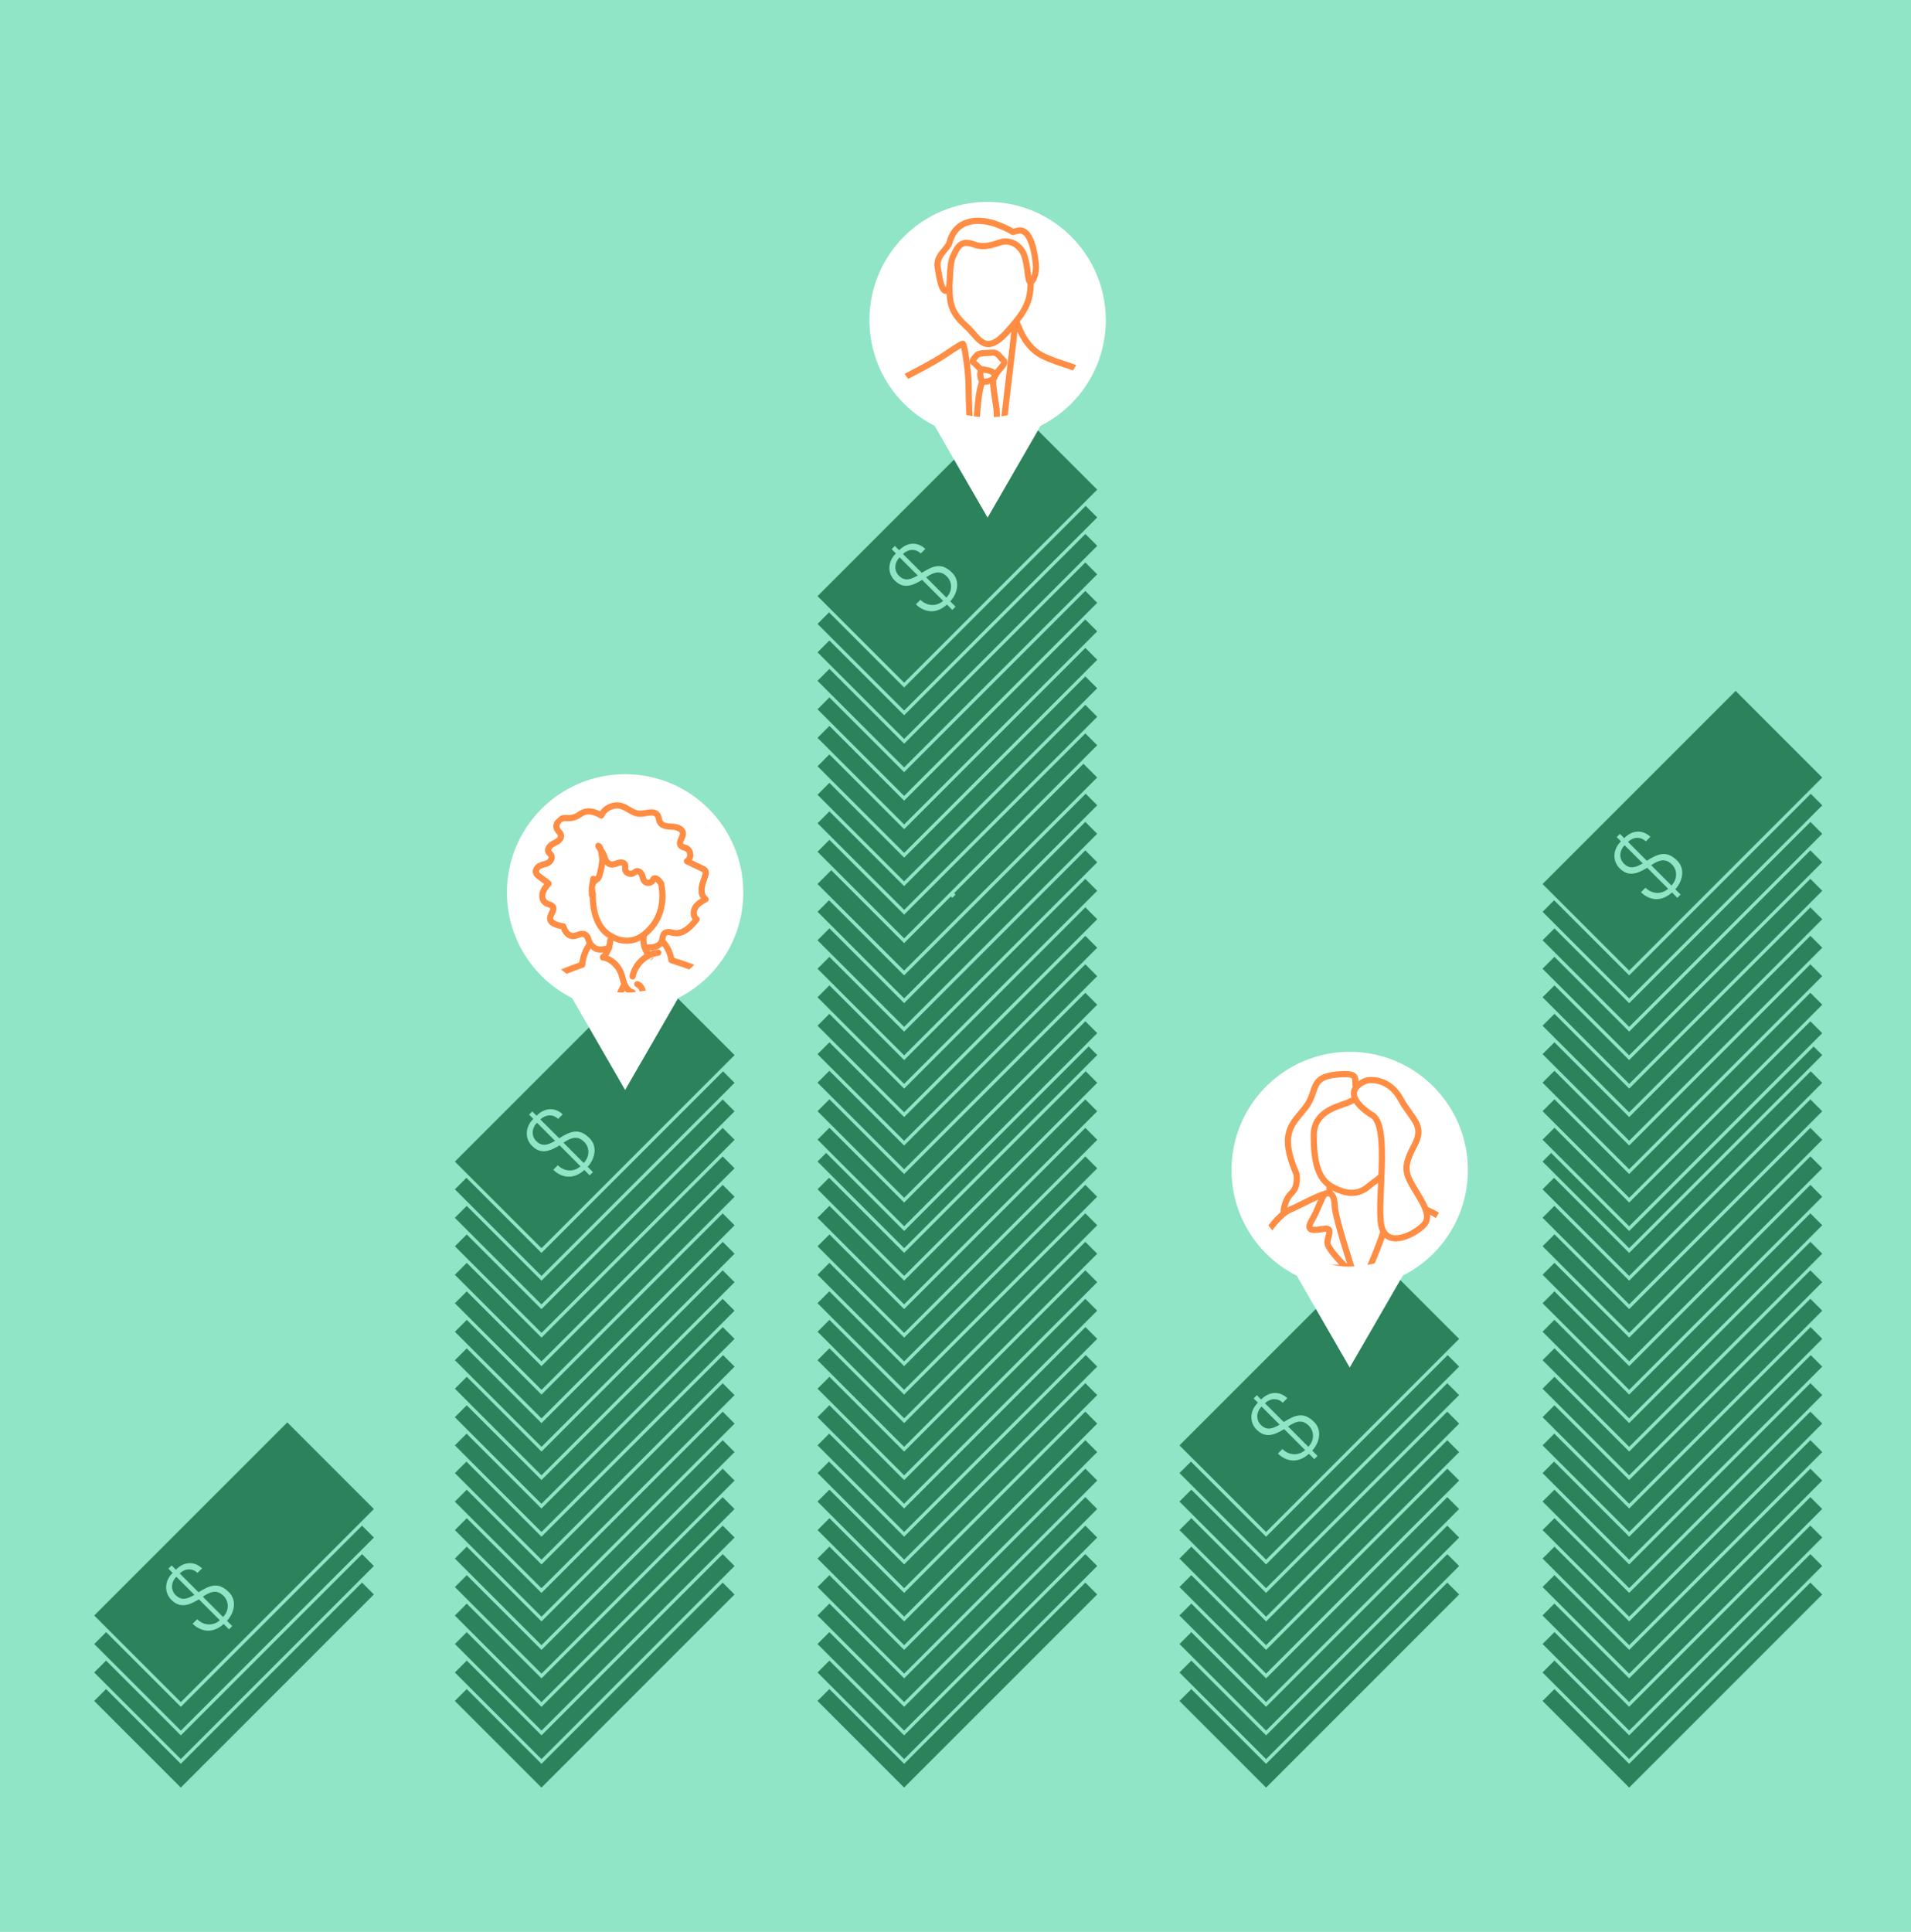 <?xml version="1.0" encoding="UTF-8"?>
<svg id="conteudo-principal" xmlns="http://www.w3.org/2000/svg" xmlns:xlink="http://www.w3.org/1999/xlink" viewBox="0 0 343.09 346.74">
  <defs>
    <style>
      .cls-1, .cls-2 {
        fill: #fff;
      }

      .cls-3, .cls-4 {
        fill: none;
      }

      .cls-5 {
        fill: #2b825b;
        stroke: #8fe5c6;
        stroke-miterlimit: 10;
        stroke-width: .6px;
      }

      .cls-6 {
        clip-path: url(#clippath-1);
      }

      .cls-2, .cls-4 {
        stroke: #ff8d44;
        stroke-linecap: round;
        stroke-linejoin: round;
        stroke-width: 1.11px;
      }

      .cls-7 {
        fill: #8fe5c6;
      }

      .cls-8 {
        clip-path: url(#clippath-2);
      }

      .cls-9 {
        clip-path: url(#clippath);
      }
    </style>
    <clipPath id="clippath">
      <circle class="cls-3" cx="177.31" cy="56.72" r="18.18"/>
    </clipPath>
    <clipPath id="clippath-1">
      <circle class="cls-3" cx="242.32" cy="209.23" r="18.11"/>
    </clipPath>
    <clipPath id="clippath-2">
      <circle class="cls-3" cx="112.23" cy="160.19" r="17.99"/>
    </clipPath>
  </defs>
  <rect class="cls-7" y="0" width="343.09" height="658.4"/>
  <g>
    <rect class="cls-7" width="343.09" height="346.74"/>
    <g>
      <g>
        <rect class="cls-5" x="212.05" y="284.47" width="49.62" height="22.59" transform="translate(-139.76 254.12) rotate(-45)"/>
        <path class="cls-7" d="M236.54,307.22l-.58.58-.96-.96c-1.5,1.34-3.2,1.62-4.9.52-.25-.18-.47-.37-.68-.56l.82-.82c1.14,1.14,2.85,1.28,4.07.19l-3.76-3.76c-1.74,1.05-3.34,1.7-4.94.1-1.4-1.4-1.18-3.51.23-4.84l-.77-.77.58-.58.77.77c1.38-1.41,3.22-1.62,4.7-.24l-.82.82c-.94-.91-2.28-.81-3.19.1l3.37,3.37c2.05-1.27,3.56-1.91,5.47,0,1.48,1.48.94,3.75-.36,5.12l.96.96ZM226.5,298.37c-.95.95-1.06,2.36-.13,3.29,1.12,1.11,2.18.63,3.38-.04l-3.25-3.25ZM234.89,305.58c1.05-1.05,1.15-2.7.09-3.77-1.25-1.25-2.42-.72-3.73.13l3.63,3.64Z"/>
      </g>
      <g>
        <rect class="cls-5" x="212.05" y="279.36" width="49.62" height="22.59" transform="translate(-136.15 252.62) rotate(-45)"/>
        <path class="cls-7" d="M236.54,302.11l-.58.58-.96-.96c-1.5,1.34-3.2,1.62-4.9.52-.25-.18-.47-.37-.68-.56l.82-.82c1.14,1.14,2.85,1.28,4.07.19l-3.76-3.76c-1.74,1.05-3.34,1.7-4.94.1-1.4-1.4-1.18-3.51.23-4.84l-.77-.77.58-.58.77.77c1.38-1.41,3.22-1.62,4.7-.24l-.82.82c-.94-.91-2.28-.81-3.19.1l3.37,3.37c2.05-1.27,3.56-1.91,5.47,0,1.48,1.48.94,3.75-.36,5.12l.96.96ZM226.5,293.26c-.95.95-1.06,2.36-.13,3.29,1.12,1.11,2.18.63,3.38-.04l-3.25-3.25ZM234.89,300.47c1.05-1.05,1.15-2.7.09-3.77-1.25-1.25-2.42-.72-3.73.13l3.63,3.64Z"/>
      </g>
      <g>
        <rect class="cls-5" x="212.05" y="274.25" width="49.62" height="22.59" transform="translate(-132.53 251.12) rotate(-45)"/>
        <path class="cls-7" d="M236.54,297l-.58.58-.96-.96c-1.5,1.34-3.2,1.62-4.9.52-.25-.18-.47-.37-.68-.56l.82-.82c1.14,1.14,2.85,1.28,4.07.19l-3.76-3.76c-1.74,1.05-3.34,1.7-4.94.1-1.4-1.4-1.18-3.51.23-4.84l-.77-.77.58-.58.77.77c1.38-1.41,3.22-1.62,4.7-.24l-.82.82c-.94-.91-2.28-.81-3.19.1l3.37,3.37c2.05-1.27,3.56-1.91,5.47,0,1.48,1.48.94,3.75-.36,5.12l.96.96ZM226.5,288.14c-.95.95-1.06,2.36-.13,3.29,1.12,1.11,2.18.63,3.38-.04l-3.25-3.25ZM234.89,295.35c1.05-1.05,1.15-2.7.09-3.77-1.25-1.25-2.42-.72-3.73.13l3.63,3.64Z"/>
      </g>
      <g>
        <rect class="cls-5" x="212.05" y="269.13" width="49.62" height="22.59" transform="translate(-128.92 249.62) rotate(-45)"/>
        <path class="cls-7" d="M236.54,291.89l-.58.58-.96-.96c-1.5,1.34-3.2,1.62-4.9.52-.25-.18-.47-.37-.68-.56l.82-.82c1.14,1.14,2.85,1.28,4.07.19l-3.76-3.76c-1.74,1.05-3.34,1.7-4.94.1-1.4-1.4-1.18-3.51.23-4.84l-.77-.77.58-.58.77.77c1.38-1.41,3.22-1.62,4.7-.24l-.82.82c-.94-.91-2.28-.81-3.19.1l3.37,3.37c2.05-1.27,3.56-1.91,5.47,0,1.48,1.48.94,3.75-.36,5.12l.96.96ZM226.5,283.03c-.95.95-1.06,2.36-.13,3.29,1.12,1.11,2.18.63,3.38-.04l-3.25-3.25ZM234.89,290.24c1.05-1.05,1.15-2.7.09-3.77-1.25-1.25-2.42-.72-3.73.13l3.63,3.64Z"/>
      </g>
      <g>
        <rect class="cls-5" x="212.05" y="264.02" width="49.62" height="22.59" transform="translate(-125.3 248.12) rotate(-45)"/>
        <path class="cls-7" d="M236.54,286.77l-.58.58-.96-.96c-1.5,1.34-3.2,1.62-4.9.52-.25-.18-.47-.37-.68-.56l.82-.82c1.14,1.14,2.85,1.28,4.07.19l-3.76-3.76c-1.74,1.05-3.34,1.7-4.94.1-1.4-1.4-1.18-3.51.23-4.84l-.77-.77.58-.58.77.77c1.38-1.41,3.22-1.62,4.7-.24l-.82.82c-.94-.91-2.28-.81-3.19.1l3.37,3.37c2.05-1.27,3.56-1.91,5.47,0,1.48,1.48.94,3.75-.36,5.12l.96.96ZM226.5,277.92c-.95.95-1.06,2.36-.13,3.29,1.12,1.11,2.18.63,3.38-.04l-3.25-3.25ZM234.89,285.13c1.05-1.05,1.15-2.7.09-3.77-1.25-1.25-2.42-.72-3.73.13l3.63,3.64Z"/>
      </g>
      <g>
        <rect class="cls-5" x="212.05" y="258.91" width="49.62" height="22.59" transform="translate(-121.69 246.63) rotate(-45)"/>
        <path class="cls-7" d="M236.54,281.66l-.58.58-.96-.96c-1.5,1.34-3.2,1.62-4.9.52-.25-.18-.47-.37-.68-.56l.82-.82c1.14,1.14,2.85,1.28,4.07.19l-3.76-3.76c-1.74,1.05-3.34,1.7-4.94.1-1.4-1.4-1.18-3.51.23-4.84l-.77-.77.58-.58.77.77c1.38-1.41,3.22-1.62,4.7-.24l-.82.82c-.94-.91-2.28-.81-3.19.1l3.37,3.37c2.05-1.27,3.56-1.91,5.47,0,1.48,1.48.94,3.75-.36,5.12l.96.96ZM226.5,272.81c-.95.95-1.06,2.36-.13,3.29,1.12,1.11,2.18.63,3.38-.04l-3.25-3.25ZM234.89,280.02c1.05-1.05,1.15-2.7.09-3.77-1.25-1.25-2.42-.72-3.73.13l3.63,3.64Z"/>
      </g>
      <g>
        <rect class="cls-5" x="212.05" y="253.8" width="49.62" height="22.59" transform="translate(-118.07 245.13) rotate(-45)"/>
        <path class="cls-7" d="M236.54,276.55l-.58.58-.96-.96c-1.5,1.34-3.2,1.62-4.9.52-.25-.18-.47-.37-.68-.56l.82-.82c1.14,1.14,2.85,1.28,4.07.19l-3.76-3.76c-1.74,1.05-3.34,1.7-4.94.1-1.4-1.4-1.18-3.51.23-4.84l-.77-.77.58-.58.77.77c1.38-1.41,3.22-1.62,4.7-.24l-.82.82c-.94-.91-2.28-.81-3.19.1l3.37,3.37c2.05-1.27,3.56-1.91,5.47,0,1.48,1.48.94,3.75-.36,5.12l.96.96ZM226.5,267.69c-.95.95-1.06,2.36-.13,3.29,1.12,1.11,2.18.63,3.38-.04l-3.25-3.25ZM234.89,274.9c1.05-1.05,1.15-2.7.09-3.77-1.25-1.25-2.42-.72-3.73.13l3.63,3.64Z"/>
      </g>
      <g>
        <rect class="cls-5" x="212.05" y="248.68" width="49.62" height="22.59" transform="translate(-114.46 243.63) rotate(-45)"/>
        <path class="cls-7" d="M236.54,271.43l-.58.58-.96-.96c-1.5,1.34-3.2,1.62-4.9.52-.25-.18-.47-.37-.68-.56l.82-.82c1.14,1.14,2.85,1.28,4.07.19l-3.76-3.76c-1.74,1.05-3.34,1.7-4.94.1-1.4-1.4-1.18-3.51.23-4.84l-.77-.77.58-.58.77.77c1.38-1.41,3.22-1.62,4.7-.24l-.82.82c-.94-.91-2.28-.81-3.19.1l3.37,3.37c2.05-1.27,3.56-1.91,5.47,0,1.48,1.48.94,3.75-.36,5.12l.96.96ZM226.5,262.58c-.95.95-1.06,2.36-.13,3.29,1.12,1.11,2.18.63,3.38-.04l-3.25-3.25ZM234.89,269.79c1.05-1.05,1.15-2.7.09-3.77-1.25-1.25-2.42-.72-3.73.13l3.63,3.64Z"/>
      </g>
      <g>
        <rect class="cls-5" x="212.05" y="243.57" width="49.62" height="22.59" transform="translate(-110.84 242.13) rotate(-45)"/>
        <path class="cls-7" d="M236.54,266.32l-.58.58-.96-.96c-1.5,1.34-3.2,1.62-4.9.52-.25-.18-.47-.37-.68-.56l.82-.82c1.14,1.14,2.85,1.28,4.07.19l-3.76-3.76c-1.74,1.05-3.34,1.7-4.94.1-1.4-1.4-1.18-3.51.23-4.84l-.77-.77.58-.58.77.77c1.38-1.41,3.22-1.62,4.7-.24l-.82.82c-.94-.91-2.28-.81-3.19.1l3.37,3.37c2.05-1.27,3.56-1.91,5.47,0,1.48,1.48.94,3.75-.36,5.12l.96.96ZM226.5,257.47c-.95.95-1.06,2.36-.13,3.29,1.12,1.11,2.18.63,3.38-.04l-3.25-3.25ZM234.89,264.68c1.05-1.05,1.15-2.7.09-3.77-1.25-1.25-2.42-.72-3.73.13l3.63,3.64Z"/>
      </g>
      <g>
        <rect class="cls-5" x="212.05" y="238.59" width="49.62" height="22.59" transform="translate(-107.32 240.68) rotate(-45)"/>
        <path class="cls-7" d="M236.54,261.34l-.58.58-.96-.96c-1.5,1.34-3.2,1.62-4.9.52-.25-.18-.47-.37-.68-.56l.82-.82c1.14,1.14,2.85,1.28,4.07.19l-3.76-3.76c-1.74,1.05-3.34,1.7-4.94.1-1.4-1.4-1.18-3.51.23-4.84l-.77-.77.58-.58.77.77c1.38-1.41,3.22-1.62,4.7-.24l-.82.82c-.94-.91-2.28-.81-3.19.1l3.37,3.37c2.05-1.27,3.56-1.91,5.47,0,1.48,1.48.94,3.75-.36,5.12l.96.96ZM226.5,252.48c-.95.95-1.06,2.36-.13,3.29,1.12,1.11,2.18.63,3.38-.04l-3.25-3.25ZM234.89,259.69c1.05-1.05,1.15-2.7.09-3.77-1.25-1.25-2.42-.72-3.73.13l3.63,3.64Z"/>
      </g>
    </g>
    <g>
      <circle class="cls-1" cx="242.32" cy="210.02" r="21.22"/>
      <polygon class="cls-1" points="242.32 228.32 252.23 228.32 247.28 236.9 242.32 245.47 237.37 236.9 232.42 228.32 242.32 228.32"/>
    </g>
    <g>
      <g>
        <g>
          <rect class="cls-5" x="81.96" y="284.47" width="49.62" height="22.59" transform="translate(-177.87 162.13) rotate(-45)"/>
          <path class="cls-7" d="M106.45,307.22l-.58.58-.96-.96c-1.5,1.34-3.2,1.62-4.9.52-.25-.18-.47-.37-.68-.56l.82-.82c1.14,1.14,2.85,1.28,4.07.19l-3.76-3.76c-1.74,1.05-3.34,1.7-4.94.1-1.4-1.4-1.18-3.51.23-4.84l-.77-.77.58-.58.77.77c1.38-1.41,3.22-1.62,4.7-.24l-.82.82c-.94-.91-2.28-.81-3.19.1l3.37,3.37c2.05-1.27,3.56-1.91,5.47,0,1.48,1.48.94,3.75-.36,5.12l.96.96ZM96.41,298.37c-.95.95-1.06,2.36-.13,3.29,1.12,1.11,2.18.63,3.38-.04l-3.25-3.25ZM104.8,305.58c1.05-1.05,1.15-2.7.09-3.77-1.25-1.25-2.42-.72-3.73.13l3.63,3.64Z"/>
        </g>
        <g>
          <rect class="cls-5" x="81.96" y="279.36" width="49.62" height="22.59" transform="translate(-174.25 160.63) rotate(-45)"/>
          <path class="cls-7" d="M106.45,302.11l-.58.58-.96-.96c-1.5,1.34-3.2,1.62-4.9.52-.25-.18-.47-.37-.68-.56l.82-.82c1.14,1.14,2.85,1.28,4.07.19l-3.76-3.76c-1.74,1.05-3.34,1.7-4.94.1-1.4-1.4-1.18-3.51.23-4.84l-.77-.77.58-.58.77.77c1.38-1.41,3.22-1.62,4.7-.24l-.82.82c-.94-.91-2.28-.81-3.19.1l3.37,3.37c2.05-1.27,3.56-1.91,5.47,0,1.48,1.48.94,3.75-.36,5.12l.96.96ZM96.41,293.26c-.95.95-1.06,2.36-.13,3.29,1.12,1.11,2.18.63,3.38-.04l-3.25-3.25ZM104.8,300.47c1.05-1.05,1.15-2.7.09-3.77-1.25-1.25-2.42-.72-3.73.13l3.63,3.64Z"/>
        </g>
        <g>
          <rect class="cls-5" x="81.96" y="274.25" width="49.62" height="22.59" transform="translate(-170.63 159.13) rotate(-45)"/>
          <path class="cls-7" d="M106.45,297l-.58.58-.96-.96c-1.5,1.34-3.2,1.62-4.9.52-.25-.18-.47-.37-.68-.56l.82-.82c1.14,1.14,2.85,1.28,4.07.19l-3.76-3.76c-1.74,1.05-3.34,1.7-4.94.1-1.4-1.4-1.18-3.51.23-4.84l-.77-.77.58-.58.77.77c1.38-1.41,3.22-1.62,4.7-.24l-.82.82c-.94-.91-2.28-.81-3.19.1l3.37,3.37c2.05-1.27,3.56-1.91,5.47,0,1.48,1.48.94,3.75-.36,5.12l.96.96ZM96.41,288.14c-.95.95-1.06,2.36-.13,3.29,1.12,1.11,2.18.63,3.38-.04l-3.25-3.25ZM104.8,295.35c1.05-1.05,1.15-2.7.09-3.77-1.25-1.25-2.42-.72-3.73.13l3.63,3.64Z"/>
        </g>
        <g>
          <rect class="cls-5" x="81.96" y="269.13" width="49.62" height="22.59" transform="translate(-167.02 157.64) rotate(-45)"/>
          <path class="cls-7" d="M106.45,291.89l-.58.58-.96-.96c-1.5,1.34-3.2,1.62-4.9.52-.25-.18-.47-.37-.68-.56l.82-.82c1.14,1.14,2.85,1.28,4.07.19l-3.76-3.76c-1.74,1.05-3.34,1.7-4.94.1-1.4-1.4-1.18-3.51.23-4.84l-.77-.77.58-.58.77.77c1.38-1.41,3.22-1.62,4.7-.24l-.82.82c-.94-.91-2.28-.81-3.19.1l3.37,3.37c2.05-1.27,3.56-1.91,5.47,0,1.48,1.48.94,3.75-.36,5.12l.96.96ZM96.41,283.03c-.95.95-1.06,2.36-.13,3.29,1.12,1.11,2.18.63,3.38-.04l-3.25-3.25ZM104.8,290.24c1.05-1.05,1.15-2.7.09-3.77-1.25-1.25-2.42-.72-3.73.13l3.63,3.64Z"/>
        </g>
        <g>
          <rect class="cls-5" x="81.96" y="264.02" width="49.62" height="22.59" transform="translate(-163.4 156.14) rotate(-45)"/>
          <path class="cls-7" d="M106.45,286.77l-.58.58-.96-.96c-1.5,1.34-3.2,1.62-4.9.52-.25-.18-.47-.37-.68-.56l.82-.82c1.14,1.14,2.85,1.28,4.07.19l-3.76-3.76c-1.74,1.05-3.34,1.7-4.94.1-1.4-1.4-1.18-3.51.23-4.84l-.77-.77.58-.58.77.77c1.38-1.41,3.22-1.62,4.7-.24l-.82.82c-.94-.91-2.28-.81-3.19.1l3.37,3.37c2.05-1.27,3.56-1.91,5.47,0,1.48,1.48.94,3.75-.36,5.12l.96.96ZM96.41,277.92c-.95.95-1.06,2.36-.13,3.29,1.12,1.11,2.18.63,3.38-.04l-3.25-3.25ZM104.8,285.13c1.05-1.05,1.15-2.7.09-3.77-1.25-1.25-2.42-.72-3.73.13l3.63,3.64Z"/>
        </g>
        <g>
          <rect class="cls-5" x="81.96" y="258.91" width="49.62" height="22.59" transform="translate(-159.79 154.64) rotate(-45)"/>
          <path class="cls-7" d="M106.45,281.66l-.58.58-.96-.96c-1.5,1.34-3.2,1.62-4.9.52-.25-.18-.47-.37-.68-.56l.82-.82c1.14,1.14,2.85,1.28,4.07.19l-3.76-3.76c-1.74,1.05-3.34,1.7-4.94.1-1.4-1.4-1.18-3.51.23-4.84l-.77-.77.58-.58.77.77c1.38-1.41,3.22-1.62,4.7-.24l-.82.82c-.94-.91-2.28-.81-3.19.1l3.37,3.37c2.05-1.27,3.56-1.91,5.47,0,1.48,1.48.94,3.75-.36,5.12l.96.96ZM96.41,272.81c-.95.95-1.06,2.36-.13,3.29,1.12,1.11,2.18.63,3.38-.04l-3.25-3.25ZM104.8,280.02c1.05-1.05,1.15-2.7.09-3.77-1.25-1.25-2.42-.72-3.73.13l3.63,3.64Z"/>
        </g>
        <g>
          <rect class="cls-5" x="81.96" y="253.8" width="49.62" height="22.59" transform="translate(-156.17 153.14) rotate(-45)"/>
          <path class="cls-7" d="M106.45,276.55l-.58.58-.96-.96c-1.5,1.34-3.2,1.62-4.9.52-.25-.18-.47-.37-.68-.56l.82-.82c1.14,1.14,2.85,1.28,4.07.19l-3.76-3.76c-1.74,1.05-3.34,1.7-4.94.1-1.4-1.4-1.18-3.51.23-4.84l-.77-.77.58-.58.77.77c1.38-1.41,3.22-1.62,4.7-.24l-.82.82c-.94-.91-2.28-.81-3.19.1l3.37,3.37c2.05-1.27,3.56-1.91,5.47,0,1.48,1.48.94,3.75-.36,5.12l.96.96ZM96.41,267.69c-.95.95-1.06,2.36-.13,3.29,1.12,1.11,2.18.63,3.38-.04l-3.25-3.25ZM104.8,274.9c1.05-1.05,1.15-2.7.09-3.77-1.25-1.25-2.42-.72-3.73.13l3.63,3.64Z"/>
        </g>
        <g>
          <rect class="cls-5" x="81.96" y="248.68" width="49.62" height="22.59" transform="translate(-152.56 151.65) rotate(-45)"/>
          <path class="cls-7" d="M106.45,271.43l-.58.58-.96-.96c-1.5,1.34-3.2,1.62-4.9.52-.25-.18-.47-.37-.68-.56l.82-.82c1.14,1.14,2.85,1.28,4.07.19l-3.76-3.76c-1.74,1.05-3.34,1.7-4.94.1-1.4-1.4-1.18-3.51.23-4.84l-.77-.77.58-.58.77.77c1.38-1.41,3.22-1.62,4.7-.24l-.82.82c-.94-.91-2.28-.81-3.19.1l3.37,3.37c2.05-1.27,3.56-1.91,5.47,0,1.48,1.48.94,3.75-.36,5.12l.96.96ZM96.41,262.58c-.95.95-1.06,2.36-.13,3.29,1.12,1.11,2.18.63,3.38-.04l-3.25-3.25ZM104.8,269.79c1.05-1.05,1.15-2.7.09-3.77-1.25-1.25-2.42-.72-3.73.13l3.63,3.64Z"/>
        </g>
        <g>
          <rect class="cls-5" x="81.96" y="243.57" width="49.62" height="22.59" transform="translate(-148.94 150.15) rotate(-45)"/>
          <path class="cls-7" d="M106.45,266.32l-.58.58-.96-.96c-1.5,1.34-3.2,1.62-4.9.52-.25-.18-.47-.37-.68-.56l.82-.82c1.14,1.14,2.85,1.28,4.07.19l-3.76-3.76c-1.74,1.05-3.34,1.7-4.94.1-1.4-1.4-1.18-3.51.23-4.84l-.77-.77.58-.58.77.77c1.38-1.41,3.22-1.62,4.7-.24l-.82.82c-.94-.91-2.28-.81-3.19.1l3.37,3.37c2.05-1.27,3.56-1.91,5.47,0,1.48,1.48.94,3.75-.36,5.12l.96.96ZM96.41,257.47c-.95.95-1.06,2.36-.13,3.29,1.12,1.11,2.18.63,3.38-.04l-3.25-3.25ZM104.8,264.68c1.05-1.05,1.15-2.7.09-3.77-1.25-1.25-2.42-.72-3.73.13l3.63,3.64Z"/>
        </g>
        <g>
          <rect class="cls-5" x="81.96" y="238.59" width="49.62" height="22.59" transform="translate(-145.42 148.69) rotate(-45)"/>
          <path class="cls-7" d="M106.45,261.34l-.58.58-.96-.96c-1.5,1.34-3.2,1.62-4.9.52-.25-.18-.47-.37-.68-.56l.82-.82c1.14,1.14,2.85,1.28,4.07.19l-3.76-3.76c-1.74,1.05-3.34,1.7-4.94.1-1.4-1.4-1.18-3.51.23-4.84l-.77-.77.58-.58.77.77c1.38-1.41,3.22-1.62,4.7-.24l-.82.82c-.94-.91-2.28-.81-3.19.1l3.37,3.37c2.05-1.27,3.56-1.91,5.47,0,1.48,1.48.94,3.75-.36,5.12l.96.96ZM96.41,252.48c-.95.95-1.06,2.36-.13,3.29,1.12,1.11,2.18.63,3.38-.04l-3.25-3.25ZM104.8,259.69c1.05-1.05,1.15-2.7.09-3.77-1.25-1.25-2.42-.72-3.73.13l3.63,3.64Z"/>
        </g>
      </g>
      <g>
        <g>
          <rect class="cls-5" x="81.96" y="233.53" width="49.62" height="22.59" transform="translate(-141.85 147.21) rotate(-45)"/>
          <path class="cls-7" d="M106.45,256.29l-.58.58-.96-.96c-1.5,1.34-3.2,1.62-4.9.52-.25-.18-.47-.37-.68-.56l.82-.82c1.14,1.14,2.85,1.28,4.07.19l-3.76-3.76c-1.74,1.05-3.34,1.7-4.94.1-1.4-1.4-1.18-3.51.23-4.84l-.77-.77.58-.58.77.77c1.38-1.41,3.22-1.62,4.7-.24l-.82.82c-.94-.91-2.28-.81-3.19.1l3.37,3.37c2.05-1.27,3.56-1.91,5.47,0,1.48,1.48.94,3.75-.36,5.12l.96.96ZM96.41,247.43c-.95.95-1.06,2.36-.13,3.29,1.12,1.11,2.18.63,3.38-.04l-3.25-3.25ZM104.8,254.64c1.05-1.05,1.15-2.7.09-3.77-1.25-1.25-2.42-.72-3.73.13l3.63,3.64Z"/>
        </g>
        <g>
          <rect class="cls-5" x="81.96" y="228.42" width="49.62" height="22.59" transform="translate(-138.23 145.71) rotate(-45)"/>
          <path class="cls-7" d="M106.45,251.17l-.58.58-.96-.96c-1.5,1.34-3.2,1.62-4.9.52-.25-.18-.47-.37-.68-.56l.82-.82c1.14,1.14,2.85,1.28,4.07.19l-3.76-3.76c-1.74,1.05-3.34,1.7-4.94.1-1.4-1.4-1.18-3.51.23-4.84l-.77-.77.58-.58.77.77c1.38-1.41,3.22-1.62,4.7-.24l-.82.82c-.94-.91-2.28-.81-3.19.1l3.37,3.37c2.05-1.27,3.56-1.91,5.47,0,1.48,1.48.94,3.75-.36,5.12l.96.96ZM96.41,242.32c-.95.95-1.06,2.36-.13,3.29,1.12,1.11,2.18.63,3.38-.04l-3.25-3.25ZM104.8,249.53c1.05-1.05,1.15-2.7.09-3.77-1.25-1.25-2.42-.72-3.73.13l3.63,3.64Z"/>
        </g>
        <g>
          <rect class="cls-5" x="81.96" y="223.31" width="49.62" height="22.59" transform="translate(-134.61 144.21) rotate(-45)"/>
          <path class="cls-7" d="M106.45,246.06l-.58.58-.96-.96c-1.5,1.34-3.2,1.62-4.9.52-.25-.18-.47-.37-.68-.56l.82-.82c1.14,1.14,2.85,1.28,4.07.19l-3.76-3.76c-1.74,1.05-3.34,1.7-4.94.1-1.4-1.4-1.18-3.51.23-4.84l-.77-.77.58-.58.77.77c1.38-1.41,3.22-1.62,4.7-.24l-.82.82c-.94-.91-2.28-.81-3.19.1l3.37,3.37c2.05-1.27,3.56-1.91,5.47,0,1.48,1.48.94,3.75-.36,5.12l.96.96ZM96.41,237.2c-.95.95-1.06,2.36-.13,3.29,1.12,1.11,2.18.63,3.38-.04l-3.25-3.25ZM104.8,244.42c1.05-1.05,1.15-2.7.09-3.77-1.25-1.25-2.42-.72-3.73.13l3.63,3.64Z"/>
        </g>
        <g>
          <rect class="cls-5" x="81.96" y="218.2" width="49.62" height="22.59" transform="translate(-131 142.72) rotate(-45)"/>
          <path class="cls-7" d="M106.45,240.95l-.58.58-.96-.96c-1.5,1.34-3.2,1.62-4.9.52-.25-.18-.47-.37-.68-.56l.82-.82c1.14,1.14,2.85,1.28,4.07.19l-3.76-3.76c-1.74,1.05-3.34,1.7-4.94.1-1.4-1.4-1.18-3.51.23-4.84l-.77-.77.58-.58.77.77c1.38-1.41,3.22-1.62,4.7-.24l-.82.82c-.94-.91-2.28-.81-3.19.1l3.37,3.37c2.05-1.27,3.56-1.91,5.47,0,1.48,1.48.94,3.75-.36,5.12l.96.96ZM96.41,232.09c-.95.95-1.06,2.36-.13,3.29,1.12,1.11,2.18.63,3.38-.04l-3.25-3.25ZM104.8,239.3c1.05-1.05,1.15-2.7.09-3.77-1.25-1.25-2.42-.72-3.73.13l3.63,3.64Z"/>
        </g>
        <g>
          <rect class="cls-5" x="81.96" y="213.08" width="49.62" height="22.59" transform="translate(-127.38 141.22) rotate(-45)"/>
          <path class="cls-7" d="M106.45,235.83l-.58.58-.96-.96c-1.5,1.34-3.2,1.62-4.9.52-.25-.18-.47-.37-.68-.56l.82-.82c1.14,1.14,2.85,1.28,4.07.19l-3.76-3.76c-1.74,1.05-3.34,1.7-4.94.1-1.4-1.4-1.18-3.51.23-4.84l-.77-.77.58-.58.77.77c1.38-1.41,3.22-1.62,4.7-.24l-.82.82c-.94-.91-2.28-.81-3.19.1l3.37,3.37c2.05-1.27,3.56-1.91,5.47,0,1.48,1.48.94,3.75-.36,5.12l.96.96ZM96.41,226.98c-.95.95-1.06,2.36-.13,3.29,1.12,1.11,2.18.63,3.38-.04l-3.25-3.25ZM104.8,234.19c1.05-1.05,1.15-2.7.09-3.77-1.25-1.25-2.42-.72-3.73.13l3.63,3.64Z"/>
        </g>
        <g>
          <rect class="cls-5" x="81.96" y="207.97" width="49.62" height="22.59" transform="translate(-123.77 139.72) rotate(-45)"/>
          <path class="cls-7" d="M106.45,230.72l-.58.58-.96-.96c-1.5,1.34-3.2,1.62-4.9.52-.25-.18-.47-.37-.68-.56l.82-.82c1.14,1.14,2.85,1.28,4.07.19l-3.76-3.76c-1.74,1.05-3.34,1.7-4.94.1-1.4-1.4-1.18-3.51.23-4.84l-.77-.77.58-.58.77.77c1.38-1.41,3.22-1.62,4.7-.24l-.82.82c-.94-.91-2.28-.81-3.19.1l3.37,3.37c2.05-1.27,3.56-1.91,5.47,0,1.48,1.48.94,3.75-.36,5.12l.96.96ZM96.41,221.87c-.95.95-1.06,2.36-.13,3.29,1.12,1.11,2.18.63,3.38-.04l-3.25-3.25ZM104.8,229.08c1.05-1.05,1.15-2.7.09-3.77-1.25-1.25-2.42-.72-3.73.13l3.63,3.64Z"/>
        </g>
        <g>
          <rect class="cls-5" x="81.96" y="202.86" width="49.62" height="22.59" transform="translate(-120.15 138.22) rotate(-45)"/>
          <path class="cls-7" d="M106.45,225.61l-.58.58-.96-.96c-1.5,1.34-3.2,1.62-4.9.52-.25-.18-.47-.37-.68-.56l.82-.82c1.14,1.14,2.85,1.28,4.07.19l-3.76-3.76c-1.74,1.05-3.34,1.7-4.94.1-1.4-1.4-1.18-3.51.23-4.84l-.77-.77.58-.58.77.77c1.38-1.41,3.22-1.62,4.7-.24l-.82.82c-.94-.91-2.28-.81-3.19.1l3.37,3.37c2.05-1.27,3.56-1.91,5.47,0,1.48,1.48.94,3.75-.36,5.12l.96.96ZM96.41,216.75c-.95.95-1.06,2.36-.13,3.29,1.12,1.11,2.18.63,3.38-.04l-3.25-3.25ZM104.8,223.96c1.05-1.05,1.15-2.7.09-3.77-1.25-1.25-2.42-.72-3.73.13l3.63,3.64Z"/>
        </g>
        <g>
          <rect class="cls-5" x="81.96" y="197.74" width="49.62" height="22.59" transform="translate(-116.54 136.73) rotate(-45)"/>
          <path class="cls-7" d="M106.45,220.49l-.58.58-.96-.96c-1.5,1.34-3.2,1.62-4.9.52-.25-.18-.47-.37-.68-.56l.82-.82c1.14,1.14,2.85,1.28,4.07.19l-3.76-3.76c-1.74,1.05-3.34,1.7-4.94.1-1.4-1.4-1.18-3.51.23-4.84l-.77-.77.58-.58.77.77c1.38-1.41,3.22-1.62,4.7-.24l-.82.82c-.94-.91-2.28-.81-3.19.1l3.37,3.37c2.05-1.27,3.56-1.91,5.47,0,1.48,1.48.94,3.75-.36,5.12l.96.96ZM96.41,211.64c-.95.95-1.06,2.36-.13,3.29,1.12,1.11,2.18.63,3.38-.04l-3.25-3.25ZM104.8,218.85c1.05-1.05,1.15-2.7.09-3.77-1.25-1.25-2.42-.72-3.73.13l3.63,3.64Z"/>
        </g>
        <g>
          <rect class="cls-5" x="81.96" y="192.63" width="49.62" height="22.59" transform="translate(-112.92 135.23) rotate(-45)"/>
          <path class="cls-7" d="M106.45,215.38l-.58.58-.96-.96c-1.5,1.34-3.2,1.62-4.9.52-.25-.18-.47-.37-.68-.56l.82-.82c1.14,1.14,2.85,1.28,4.07.19l-3.76-3.76c-1.74,1.05-3.34,1.7-4.94.1-1.4-1.4-1.18-3.51.23-4.84l-.77-.77.58-.58.77.77c1.38-1.41,3.22-1.62,4.7-.24l-.82.82c-.94-.91-2.28-.81-3.19.1l3.37,3.37c2.05-1.27,3.56-1.91,5.47,0,1.48,1.48.94,3.75-.36,5.12l.96.96ZM96.41,206.53c-.95.95-1.06,2.36-.13,3.29,1.12,1.11,2.18.63,3.38-.04l-3.25-3.25ZM104.8,213.74c1.05-1.05,1.15-2.7.09-3.77-1.25-1.25-2.42-.72-3.73.13l3.63,3.64Z"/>
        </g>
        <g>
          <rect class="cls-5" x="81.96" y="187.65" width="49.62" height="22.59" transform="translate(-109.4 133.77) rotate(-45)"/>
          <path class="cls-7" d="M106.45,210.4l-.58.58-.96-.96c-1.5,1.34-3.2,1.62-4.9.52-.25-.18-.47-.37-.68-.56l.82-.82c1.14,1.14,2.85,1.28,4.07.19l-3.76-3.76c-1.74,1.05-3.34,1.7-4.94.1-1.4-1.4-1.18-3.51.23-4.84l-.77-.77.58-.58.77.77c1.38-1.41,3.22-1.62,4.7-.24l-.82.82c-.94-.91-2.28-.81-3.19.1l3.37,3.37c2.05-1.27,3.56-1.91,5.47,0,1.48,1.48.94,3.75-.36,5.12l.96.96ZM96.41,201.54c-.95.95-1.06,2.36-.13,3.29,1.12,1.11,2.18.63,3.38-.04l-3.25-3.25ZM104.8,208.75c1.05-1.05,1.15-2.7.09-3.77-1.25-1.25-2.42-.72-3.73.13l3.63,3.64Z"/>
        </g>
      </g>
    </g>
    <g>
      <g>
        <g>
          <rect class="cls-5" x="147.07" y="284.47" width="49.62" height="22.59" transform="translate(-158.8 208.16) rotate(-45)"/>
          <path class="cls-7" d="M171.55,307.22l-.58.58-.96-.96c-1.5,1.34-3.2,1.62-4.9.52-.25-.18-.47-.37-.68-.56l.82-.82c1.14,1.14,2.85,1.28,4.07.19l-3.76-3.76c-1.74,1.05-3.34,1.7-4.94.1-1.4-1.4-1.18-3.51.23-4.84l-.77-.77.58-.58.77.77c1.38-1.41,3.22-1.62,4.7-.24l-.82.82c-.94-.91-2.28-.81-3.19.1l3.37,3.37c2.05-1.27,3.56-1.91,5.47,0,1.48,1.48.94,3.75-.36,5.12l.96.96ZM161.52,298.37c-.95.95-1.06,2.36-.13,3.29,1.12,1.11,2.18.63,3.38-.04l-3.25-3.25ZM169.91,305.58c1.05-1.05,1.15-2.7.09-3.77-1.25-1.25-2.42-.72-3.73.13l3.63,3.64Z"/>
        </g>
        <g>
          <rect class="cls-5" x="147.07" y="279.36" width="49.62" height="22.59" transform="translate(-155.18 206.67) rotate(-45)"/>
          <path class="cls-7" d="M171.55,302.11l-.58.58-.96-.96c-1.5,1.34-3.2,1.62-4.9.52-.25-.18-.47-.37-.68-.56l.82-.82c1.14,1.14,2.85,1.28,4.07.19l-3.76-3.76c-1.74,1.05-3.34,1.7-4.94.1-1.4-1.4-1.18-3.51.23-4.84l-.77-.77.58-.58.77.77c1.38-1.41,3.22-1.62,4.7-.24l-.82.82c-.94-.91-2.28-.81-3.19.1l3.37,3.37c2.05-1.27,3.56-1.91,5.47,0,1.48,1.48.94,3.75-.36,5.12l.96.96ZM161.52,293.26c-.95.95-1.06,2.36-.13,3.29,1.12,1.11,2.18.63,3.38-.04l-3.25-3.25ZM169.91,300.47c1.05-1.05,1.15-2.7.09-3.77-1.25-1.25-2.42-.72-3.73.13l3.63,3.64Z"/>
        </g>
        <g>
          <rect class="cls-5" x="147.07" y="274.25" width="49.62" height="22.59" transform="translate(-151.57 205.17) rotate(-45)"/>
          <path class="cls-7" d="M171.55,297l-.58.58-.96-.96c-1.5,1.34-3.2,1.62-4.9.52-.25-.18-.47-.37-.68-.56l.82-.82c1.14,1.14,2.85,1.28,4.07.19l-3.76-3.76c-1.74,1.05-3.34,1.7-4.94.1-1.4-1.4-1.18-3.51.23-4.84l-.77-.77.58-.58.77.77c1.38-1.41,3.22-1.62,4.7-.24l-.82.82c-.94-.91-2.28-.81-3.19.1l3.37,3.37c2.05-1.27,3.56-1.91,5.47,0,1.48,1.48.94,3.75-.36,5.12l.96.96ZM161.52,288.14c-.95.95-1.06,2.36-.13,3.29,1.12,1.11,2.18.63,3.38-.04l-3.25-3.25ZM169.91,295.35c1.05-1.05,1.15-2.7.09-3.77-1.25-1.25-2.42-.72-3.73.13l3.63,3.64Z"/>
        </g>
        <g>
          <rect class="cls-5" x="147.07" y="269.13" width="49.62" height="22.59" transform="translate(-147.95 203.67) rotate(-45)"/>
          <path class="cls-7" d="M171.55,291.89l-.58.58-.96-.96c-1.5,1.34-3.2,1.62-4.9.52-.25-.18-.47-.37-.68-.56l.82-.82c1.14,1.14,2.85,1.28,4.07.19l-3.76-3.76c-1.74,1.05-3.34,1.7-4.94.1-1.4-1.4-1.18-3.51.23-4.84l-.77-.77.58-.58.77.77c1.38-1.41,3.22-1.62,4.7-.24l-.82.82c-.94-.91-2.28-.81-3.19.1l3.37,3.37c2.05-1.27,3.56-1.91,5.47,0,1.48,1.48.94,3.75-.36,5.12l.96.96ZM161.52,283.03c-.95.95-1.06,2.36-.13,3.29,1.12,1.11,2.18.63,3.38-.04l-3.25-3.25ZM169.91,290.24c1.05-1.05,1.15-2.7.09-3.77-1.25-1.25-2.42-.72-3.73.13l3.63,3.64Z"/>
        </g>
        <g>
          <rect class="cls-5" x="147.07" y="264.02" width="49.62" height="22.59" transform="translate(-144.33 202.17) rotate(-45)"/>
          <path class="cls-7" d="M171.55,286.77l-.58.58-.96-.96c-1.5,1.34-3.2,1.62-4.9.52-.25-.18-.47-.37-.68-.56l.82-.82c1.14,1.14,2.85,1.28,4.07.19l-3.76-3.76c-1.74,1.05-3.34,1.7-4.94.1-1.4-1.4-1.18-3.51.23-4.84l-.77-.77.58-.58.77.77c1.38-1.41,3.22-1.62,4.7-.24l-.82.82c-.94-.91-2.28-.81-3.19.1l3.37,3.37c2.05-1.27,3.56-1.91,5.47,0,1.48,1.48.94,3.75-.36,5.12l.96.96ZM161.52,277.92c-.95.95-1.06,2.36-.13,3.29,1.12,1.11,2.18.63,3.38-.04l-3.25-3.25ZM169.91,285.13c1.05-1.05,1.15-2.7.09-3.77-1.25-1.25-2.42-.72-3.73.13l3.63,3.64Z"/>
        </g>
        <g>
          <rect class="cls-5" x="147.07" y="258.91" width="49.62" height="22.59" transform="translate(-140.72 200.68) rotate(-45)"/>
          <path class="cls-7" d="M171.55,281.66l-.58.58-.96-.96c-1.5,1.34-3.2,1.62-4.9.52-.25-.18-.47-.37-.68-.56l.82-.82c1.14,1.14,2.85,1.28,4.07.19l-3.76-3.76c-1.74,1.05-3.34,1.7-4.94.1-1.4-1.4-1.18-3.51.23-4.84l-.77-.77.58-.58.77.77c1.38-1.41,3.22-1.62,4.7-.24l-.82.82c-.94-.91-2.28-.81-3.19.1l3.37,3.37c2.05-1.27,3.56-1.91,5.47,0,1.48,1.48.94,3.75-.36,5.12l.96.96ZM161.52,272.81c-.95.95-1.06,2.36-.13,3.29,1.12,1.11,2.18.63,3.38-.04l-3.25-3.25ZM169.91,280.02c1.05-1.05,1.15-2.7.09-3.77-1.25-1.25-2.42-.72-3.73.13l3.63,3.64Z"/>
        </g>
        <g>
          <rect class="cls-5" x="147.07" y="253.8" width="49.62" height="22.59" transform="translate(-137.1 199.18) rotate(-45)"/>
          <path class="cls-7" d="M171.55,276.55l-.58.58-.96-.96c-1.5,1.34-3.2,1.62-4.9.52-.25-.18-.47-.37-.68-.56l.82-.82c1.14,1.14,2.85,1.28,4.07.19l-3.76-3.76c-1.74,1.05-3.34,1.7-4.94.1-1.4-1.4-1.18-3.51.23-4.84l-.77-.77.58-.58.77.77c1.38-1.41,3.22-1.62,4.7-.24l-.82.82c-.94-.91-2.28-.81-3.19.1l3.37,3.37c2.05-1.27,3.56-1.91,5.47,0,1.48,1.48.94,3.75-.36,5.12l.96.96ZM161.52,267.69c-.95.95-1.06,2.36-.13,3.29,1.12,1.11,2.18.63,3.38-.04l-3.25-3.25ZM169.91,274.9c1.05-1.05,1.15-2.7.09-3.77-1.25-1.25-2.42-.72-3.73.13l3.63,3.64Z"/>
        </g>
        <g>
          <rect class="cls-5" x="147.07" y="248.68" width="49.62" height="22.59" transform="translate(-133.49 197.68) rotate(-45)"/>
          <path class="cls-7" d="M171.55,271.43l-.58.58-.96-.96c-1.5,1.34-3.2,1.62-4.9.52-.25-.18-.47-.37-.68-.56l.82-.82c1.14,1.14,2.85,1.28,4.07.19l-3.76-3.76c-1.74,1.05-3.34,1.7-4.94.1-1.4-1.4-1.18-3.51.23-4.84l-.77-.77.58-.58.77.77c1.38-1.41,3.22-1.62,4.7-.24l-.82.82c-.94-.91-2.28-.81-3.19.1l3.37,3.37c2.05-1.27,3.56-1.91,5.47,0,1.48,1.48.94,3.75-.36,5.12l.96.96ZM161.52,262.58c-.95.95-1.06,2.36-.13,3.29,1.12,1.11,2.18.63,3.38-.04l-3.25-3.25ZM169.91,269.79c1.05-1.05,1.15-2.7.09-3.77-1.25-1.25-2.42-.72-3.73.13l3.63,3.64Z"/>
        </g>
        <g>
          <rect class="cls-5" x="147.07" y="243.57" width="49.62" height="22.59" transform="translate(-129.87 196.18) rotate(-45)"/>
          <path class="cls-7" d="M171.55,266.32l-.58.58-.96-.96c-1.5,1.34-3.2,1.62-4.9.52-.25-.18-.47-.37-.68-.56l.82-.82c1.14,1.14,2.85,1.28,4.07.19l-3.76-3.76c-1.74,1.05-3.34,1.7-4.94.1-1.4-1.4-1.18-3.51.23-4.84l-.77-.77.58-.58.77.77c1.38-1.41,3.22-1.62,4.7-.24l-.82.82c-.94-.91-2.28-.81-3.19.1l3.37,3.37c2.05-1.27,3.56-1.91,5.47,0,1.48,1.48.94,3.75-.36,5.12l.96.96ZM161.52,257.47c-.95.95-1.06,2.36-.13,3.29,1.12,1.11,2.18.63,3.38-.04l-3.25-3.25ZM169.91,264.68c1.05-1.05,1.15-2.7.09-3.77-1.25-1.25-2.42-.72-3.73.13l3.63,3.64Z"/>
        </g>
        <g>
          <rect class="cls-5" x="147.07" y="238.59" width="49.62" height="22.59" transform="translate(-126.35 194.72) rotate(-45)"/>
          <path class="cls-7" d="M171.55,261.34l-.58.58-.96-.96c-1.5,1.34-3.2,1.62-4.9.52-.25-.18-.47-.37-.68-.56l.82-.82c1.14,1.14,2.85,1.28,4.07.19l-3.76-3.76c-1.74,1.05-3.34,1.7-4.94.1-1.4-1.4-1.18-3.51.23-4.84l-.77-.77.58-.58.77.77c1.38-1.41,3.22-1.62,4.7-.24l-.82.82c-.94-.91-2.28-.81-3.19.1l3.37,3.37c2.05-1.27,3.56-1.91,5.47,0,1.48,1.48.94,3.75-.36,5.12l.96.96ZM161.52,252.48c-.95.95-1.06,2.36-.13,3.29,1.12,1.11,2.18.63,3.38-.04l-3.25-3.25ZM169.91,259.69c1.05-1.05,1.15-2.7.09-3.77-1.25-1.25-2.42-.72-3.73.13l3.63,3.64Z"/>
        </g>
      </g>
      <g>
        <g>
          <rect class="cls-5" x="147.07" y="233.53" width="49.62" height="22.59" transform="translate(-122.78 193.24) rotate(-45)"/>
          <path class="cls-7" d="M171.55,256.29l-.58.58-.96-.96c-1.5,1.34-3.2,1.62-4.9.52-.25-.18-.47-.37-.68-.56l.82-.82c1.14,1.14,2.85,1.28,4.07.19l-3.76-3.76c-1.74,1.05-3.34,1.7-4.94.1-1.4-1.4-1.18-3.51.23-4.84l-.77-.77.58-.58.77.77c1.38-1.41,3.22-1.62,4.7-.24l-.82.82c-.94-.91-2.28-.81-3.19.1l3.37,3.37c2.05-1.27,3.56-1.91,5.47,0,1.48,1.48.94,3.75-.36,5.12l.96.96ZM161.52,247.43c-.95.95-1.06,2.36-.13,3.29,1.12,1.11,2.18.63,3.38-.04l-3.25-3.25ZM169.91,254.64c1.05-1.05,1.15-2.7.09-3.77-1.25-1.25-2.42-.72-3.73.13l3.63,3.64Z"/>
        </g>
        <g>
          <rect class="cls-5" x="147.07" y="228.42" width="49.62" height="22.59" transform="translate(-119.16 191.75) rotate(-45)"/>
          <path class="cls-7" d="M171.55,251.17l-.58.58-.96-.96c-1.5,1.34-3.2,1.62-4.9.52-.25-.18-.47-.37-.68-.56l.82-.82c1.14,1.14,2.85,1.28,4.07.19l-3.76-3.76c-1.74,1.05-3.34,1.7-4.94.1-1.4-1.4-1.18-3.51.23-4.84l-.77-.77.58-.58.77.77c1.38-1.41,3.22-1.62,4.7-.24l-.82.82c-.94-.91-2.28-.81-3.19.1l3.37,3.37c2.05-1.27,3.56-1.91,5.47,0,1.48,1.48.94,3.75-.36,5.12l.96.96ZM161.52,242.32c-.95.95-1.06,2.36-.13,3.29,1.12,1.11,2.18.63,3.38-.04l-3.25-3.25ZM169.91,249.53c1.05-1.05,1.15-2.7.09-3.77-1.25-1.25-2.42-.72-3.73.13l3.63,3.64Z"/>
        </g>
        <g>
          <rect class="cls-5" x="147.07" y="223.31" width="49.62" height="22.59" transform="translate(-115.55 190.25) rotate(-45)"/>
          <path class="cls-7" d="M171.55,246.06l-.58.58-.96-.96c-1.5,1.34-3.2,1.62-4.9.52-.25-.18-.47-.37-.68-.56l.82-.82c1.14,1.14,2.85,1.28,4.07.19l-3.76-3.76c-1.74,1.05-3.34,1.7-4.94.1-1.4-1.4-1.18-3.51.23-4.84l-.77-.77.58-.58.77.77c1.38-1.41,3.22-1.62,4.7-.24l-.82.82c-.94-.91-2.28-.81-3.19.1l3.37,3.37c2.05-1.27,3.56-1.91,5.47,0,1.48,1.48.94,3.75-.36,5.12l.96.96ZM161.52,237.2c-.95.95-1.06,2.36-.13,3.29,1.12,1.11,2.18.63,3.38-.04l-3.25-3.25ZM169.91,244.42c1.05-1.05,1.15-2.7.09-3.77-1.25-1.25-2.42-.72-3.73.13l3.63,3.64Z"/>
        </g>
        <g>
          <rect class="cls-5" x="147.07" y="218.2" width="49.62" height="22.59" transform="translate(-111.93 188.75) rotate(-45)"/>
          <path class="cls-7" d="M171.55,240.95l-.58.58-.96-.96c-1.5,1.34-3.2,1.62-4.9.52-.25-.18-.47-.37-.68-.56l.82-.82c1.14,1.14,2.85,1.28,4.07.19l-3.76-3.76c-1.74,1.05-3.34,1.7-4.94.1-1.4-1.4-1.18-3.51.23-4.84l-.77-.77.58-.58.77.77c1.38-1.41,3.22-1.62,4.7-.24l-.82.82c-.94-.91-2.28-.81-3.19.1l3.37,3.37c2.05-1.27,3.56-1.91,5.47,0,1.48,1.48.94,3.75-.36,5.12l.96.96ZM161.52,232.09c-.95.95-1.06,2.36-.13,3.29,1.12,1.11,2.18.63,3.38-.04l-3.25-3.25ZM169.91,239.3c1.05-1.05,1.15-2.7.09-3.77-1.25-1.25-2.42-.72-3.73.13l3.63,3.64Z"/>
        </g>
        <g>
          <rect class="cls-5" x="147.07" y="213.08" width="49.62" height="22.59" transform="translate(-108.32 187.25) rotate(-45)"/>
          <path class="cls-7" d="M171.55,235.83l-.58.58-.96-.96c-1.5,1.34-3.2,1.62-4.9.52-.25-.18-.47-.37-.68-.56l.82-.82c1.14,1.14,2.85,1.28,4.07.19l-3.76-3.76c-1.74,1.05-3.34,1.7-4.94.1-1.4-1.4-1.18-3.51.23-4.84l-.77-.77.58-.58.77.77c1.38-1.41,3.22-1.62,4.7-.24l-.82.82c-.94-.91-2.28-.81-3.19.1l3.37,3.37c2.05-1.27,3.56-1.91,5.47,0,1.48,1.48.94,3.75-.36,5.12l.96.96ZM161.52,226.98c-.95.95-1.06,2.36-.13,3.29,1.12,1.11,2.18.63,3.38-.04l-3.25-3.25ZM169.91,234.19c1.05-1.05,1.15-2.7.09-3.77-1.25-1.25-2.42-.72-3.73.13l3.63,3.64Z"/>
        </g>
        <g>
          <rect class="cls-5" x="147.07" y="207.97" width="49.62" height="22.59" transform="translate(-104.7 185.76) rotate(-45)"/>
          <path class="cls-7" d="M171.55,230.72l-.58.58-.96-.96c-1.5,1.34-3.2,1.62-4.9.52-.25-.18-.47-.37-.68-.56l.82-.82c1.14,1.14,2.85,1.28,4.07.19l-3.76-3.76c-1.74,1.05-3.34,1.7-4.94.1-1.4-1.4-1.18-3.51.23-4.84l-.77-.77.58-.58.77.77c1.38-1.41,3.22-1.62,4.7-.24l-.82.82c-.94-.91-2.28-.81-3.19.1l3.37,3.37c2.05-1.27,3.56-1.91,5.47,0,1.48,1.48.94,3.75-.36,5.12l.96.96ZM161.52,221.87c-.95.95-1.06,2.36-.13,3.29,1.12,1.11,2.18.63,3.38-.04l-3.25-3.25ZM169.91,229.08c1.05-1.05,1.15-2.7.09-3.77-1.25-1.25-2.42-.72-3.73.13l3.63,3.64Z"/>
        </g>
        <g>
          <rect class="cls-5" x="147.07" y="202.86" width="49.62" height="22.59" transform="translate(-101.08 184.26) rotate(-45)"/>
          <path class="cls-7" d="M171.55,225.61l-.58.58-.96-.96c-1.5,1.34-3.2,1.62-4.9.52-.25-.18-.47-.37-.68-.56l.82-.82c1.14,1.14,2.85,1.28,4.07.19l-3.76-3.76c-1.74,1.05-3.34,1.7-4.94.1-1.4-1.4-1.18-3.51.23-4.84l-.77-.77.58-.58.77.77c1.38-1.41,3.22-1.62,4.7-.24l-.82.82c-.94-.91-2.28-.81-3.19.1l3.37,3.37c2.05-1.27,3.56-1.91,5.47,0,1.48,1.48.94,3.75-.36,5.12l.96.96ZM161.52,216.75c-.95.95-1.06,2.36-.13,3.29,1.12,1.11,2.18.63,3.38-.04l-3.25-3.25ZM169.91,223.96c1.05-1.05,1.15-2.7.09-3.77-1.25-1.25-2.42-.72-3.73.13l3.63,3.64Z"/>
        </g>
        <g>
          <rect class="cls-5" x="147.07" y="197.74" width="49.62" height="22.59" transform="translate(-97.47 182.76) rotate(-45)"/>
          <path class="cls-7" d="M171.55,220.49l-.58.58-.96-.96c-1.5,1.34-3.2,1.62-4.9.52-.25-.18-.47-.37-.68-.56l.82-.82c1.14,1.14,2.85,1.28,4.07.19l-3.76-3.76c-1.74,1.05-3.34,1.7-4.94.1-1.4-1.4-1.18-3.51.23-4.84l-.77-.77.58-.58.77.77c1.38-1.41,3.22-1.62,4.7-.24l-.82.82c-.94-.91-2.28-.81-3.19.1l3.37,3.37c2.05-1.27,3.56-1.91,5.47,0,1.48,1.48.94,3.75-.36,5.12l.96.96ZM161.52,211.64c-.95.95-1.06,2.36-.13,3.29,1.12,1.11,2.18.63,3.38-.04l-3.25-3.25ZM169.91,218.85c1.05-1.05,1.15-2.7.09-3.77-1.25-1.25-2.42-.72-3.73.13l3.63,3.64Z"/>
        </g>
        <g>
          <rect class="cls-5" x="147.07" y="192.63" width="49.62" height="22.59" transform="translate(-93.85 181.26) rotate(-45)"/>
          <path class="cls-7" d="M171.55,215.38l-.58.58-.96-.96c-1.5,1.34-3.2,1.62-4.9.52-.25-.18-.47-.37-.68-.56l.82-.82c1.14,1.14,2.85,1.28,4.07.19l-3.76-3.76c-1.74,1.05-3.34,1.7-4.94.1-1.4-1.4-1.18-3.51.23-4.84l-.77-.77.58-.58.77.77c1.38-1.41,3.22-1.62,4.7-.24l-.82.82c-.94-.91-2.28-.81-3.19.1l3.37,3.37c2.05-1.27,3.56-1.91,5.47,0,1.48,1.48.94,3.75-.36,5.12l.96.96ZM161.52,206.53c-.95.95-1.06,2.36-.13,3.29,1.12,1.11,2.18.63,3.38-.04l-3.25-3.25ZM169.91,213.74c1.05-1.05,1.15-2.7.09-3.77-1.25-1.25-2.42-.72-3.73.13l3.63,3.64Z"/>
        </g>
        <g>
          <rect class="cls-5" x="147.07" y="187.65" width="49.62" height="22.59" transform="translate(-90.33 179.8) rotate(-45)"/>
          <path class="cls-7" d="M171.55,210.4l-.58.58-.96-.96c-1.5,1.34-3.2,1.62-4.9.52-.25-.18-.47-.37-.68-.56l.82-.82c1.14,1.14,2.85,1.28,4.07.19l-3.76-3.76c-1.74,1.05-3.34,1.7-4.94.1-1.4-1.4-1.18-3.51.23-4.84l-.77-.77.58-.58.77.77c1.38-1.41,3.22-1.62,4.7-.24l-.82.82c-.94-.91-2.28-.81-3.19.1l3.37,3.37c2.05-1.27,3.56-1.91,5.47,0,1.48,1.48.94,3.75-.36,5.12l.96.96ZM161.52,201.54c-.95.95-1.06,2.36-.13,3.29,1.12,1.11,2.18.63,3.38-.04l-3.25-3.25ZM169.91,208.75c1.05-1.05,1.15-2.7.09-3.77-1.25-1.25-2.42-.72-3.73.13l3.63,3.64Z"/>
        </g>
      </g>
      <g>
        <g>
          <rect class="cls-5" x="147.07" y="183.72" width="49.62" height="22.59" transform="translate(-87.55 178.65) rotate(-45)"/>
          <path class="cls-7" d="M171.55,206.47l-.58.58-.96-.96c-1.5,1.34-3.2,1.62-4.9.52-.25-.18-.47-.37-.68-.56l.82-.82c1.14,1.14,2.85,1.28,4.07.19l-3.76-3.76c-1.74,1.05-3.34,1.7-4.94.1-1.4-1.4-1.18-3.51.23-4.84l-.77-.77.58-.58.77.77c1.38-1.41,3.22-1.62,4.7-.24l-.82.82c-.94-.91-2.28-.81-3.19.1l3.37,3.37c2.05-1.27,3.56-1.91,5.47,0,1.48,1.48.94,3.75-.36,5.12l.96.96ZM161.52,197.62c-.95.95-1.06,2.36-.13,3.29,1.12,1.11,2.18.63,3.38-.04l-3.25-3.25ZM169.91,204.83c1.05-1.05,1.15-2.7.09-3.77-1.25-1.25-2.42-.72-3.73.13l3.63,3.64Z"/>
        </g>
        <g>
          <rect class="cls-5" x="147.07" y="178.61" width="49.62" height="22.59" transform="translate(-83.94 177.16) rotate(-45)"/>
          <path class="cls-7" d="M171.55,201.36l-.58.58-.96-.96c-1.5,1.34-3.2,1.62-4.9.52-.25-.18-.47-.37-.68-.56l.82-.82c1.14,1.14,2.85,1.28,4.07.19l-3.76-3.76c-1.74,1.05-3.34,1.7-4.94.1-1.4-1.4-1.18-3.51.23-4.84l-.77-.77.58-.58.77.77c1.38-1.41,3.22-1.62,4.7-.24l-.82.82c-.94-.91-2.28-.81-3.19.1l3.37,3.37c2.05-1.27,3.56-1.91,5.47,0,1.48,1.48.94,3.75-.36,5.12l.96.96ZM161.52,192.5c-.95.95-1.06,2.36-.13,3.29,1.12,1.11,2.18.63,3.38-.04l-3.25-3.25ZM169.91,199.71c1.05-1.05,1.15-2.7.09-3.77-1.25-1.25-2.42-.72-3.73.13l3.63,3.64Z"/>
        </g>
        <g>
          <rect class="cls-5" x="147.07" y="173.49" width="49.62" height="22.59" transform="translate(-80.32 175.66) rotate(-45)"/>
          <path class="cls-7" d="M171.55,196.25l-.58.58-.96-.96c-1.5,1.34-3.2,1.62-4.9.52-.25-.18-.47-.37-.68-.56l.82-.82c1.14,1.14,2.85,1.28,4.07.19l-3.76-3.76c-1.74,1.05-3.34,1.7-4.94.1-1.4-1.4-1.18-3.51.23-4.84l-.77-.77.58-.58.77.77c1.38-1.41,3.22-1.62,4.7-.24l-.82.82c-.94-.91-2.28-.81-3.19.1l3.37,3.37c2.05-1.27,3.56-1.91,5.47,0,1.48,1.48.94,3.75-.36,5.12l.96.96ZM161.52,187.39c-.95.95-1.06,2.36-.13,3.29,1.12,1.11,2.18.63,3.38-.04l-3.25-3.25ZM169.91,194.6c1.05-1.05,1.15-2.7.09-3.77-1.25-1.25-2.42-.72-3.73.13l3.63,3.64Z"/>
        </g>
        <g>
          <rect class="cls-5" x="147.07" y="168.38" width="49.62" height="22.59" transform="translate(-76.71 174.16) rotate(-45)"/>
          <path class="cls-7" d="M171.55,191.13l-.58.58-.96-.96c-1.5,1.34-3.2,1.62-4.9.52-.25-.18-.47-.37-.68-.56l.82-.82c1.14,1.14,2.85,1.28,4.07.19l-3.76-3.76c-1.74,1.05-3.34,1.7-4.94.1-1.4-1.4-1.18-3.51.23-4.84l-.77-.77.58-.58.77.77c1.38-1.41,3.22-1.62,4.7-.24l-.82.82c-.94-.91-2.28-.81-3.19.1l3.37,3.37c2.05-1.27,3.56-1.91,5.47,0,1.48,1.48.94,3.75-.36,5.12l.96.96ZM161.52,182.28c-.95.95-1.06,2.36-.13,3.29,1.12,1.11,2.18.63,3.38-.04l-3.25-3.25ZM169.91,189.49c1.05-1.05,1.15-2.7.09-3.77-1.25-1.25-2.42-.72-3.73.13l3.63,3.64Z"/>
        </g>
        <g>
          <rect class="cls-5" x="147.07" y="163.27" width="49.62" height="22.59" transform="translate(-73.09 172.66) rotate(-45)"/>
          <path class="cls-7" d="M171.55,186.02l-.58.58-.96-.96c-1.5,1.34-3.2,1.62-4.9.52-.25-.18-.47-.37-.68-.56l.82-.82c1.14,1.14,2.85,1.28,4.07.19l-3.76-3.76c-1.74,1.05-3.34,1.7-4.94.1-1.4-1.4-1.18-3.51.23-4.84l-.77-.77.58-.58.77.77c1.38-1.41,3.22-1.62,4.7-.24l-.82.82c-.94-.91-2.28-.81-3.19.1l3.37,3.37c2.05-1.27,3.56-1.91,5.47,0,1.48,1.48.94,3.75-.36,5.12l.96.96ZM161.52,177.16c-.95.95-1.06,2.36-.13,3.29,1.12,1.11,2.18.63,3.38-.04l-3.25-3.25ZM169.91,184.38c1.05-1.05,1.15-2.7.09-3.77-1.25-1.25-2.42-.72-3.73.13l3.63,3.64Z"/>
        </g>
        <g>
          <rect class="cls-5" x="147.07" y="158.16" width="49.62" height="22.59" transform="translate(-69.48 171.17) rotate(-45)"/>
          <path class="cls-7" d="M171.55,180.91l-.58.58-.96-.96c-1.5,1.34-3.2,1.62-4.9.52-.25-.18-.47-.37-.68-.56l.82-.82c1.14,1.14,2.85,1.28,4.07.19l-3.76-3.76c-1.74,1.05-3.34,1.7-4.94.1-1.4-1.4-1.18-3.51.23-4.84l-.77-.77.58-.58.77.77c1.38-1.41,3.22-1.62,4.7-.24l-.82.82c-.94-.91-2.28-.81-3.19.1l3.37,3.37c2.05-1.27,3.56-1.91,5.47,0,1.48,1.48.94,3.75-.36,5.12l.96.96ZM161.52,172.05c-.95.95-1.06,2.36-.13,3.29,1.12,1.11,2.18.63,3.38-.04l-3.25-3.25ZM169.91,179.26c1.05-1.05,1.15-2.7.09-3.77-1.25-1.25-2.42-.72-3.73.13l3.63,3.64Z"/>
        </g>
        <g>
          <rect class="cls-5" x="147.07" y="153.04" width="49.62" height="22.59" transform="translate(-65.86 169.67) rotate(-45)"/>
          <path class="cls-7" d="M171.55,175.79l-.58.58-.96-.96c-1.5,1.34-3.2,1.62-4.9.52-.25-.18-.47-.37-.68-.56l.82-.82c1.14,1.14,2.85,1.28,4.07.19l-3.76-3.76c-1.74,1.05-3.34,1.7-4.94.1-1.4-1.4-1.18-3.51.23-4.84l-.77-.77.58-.58.77.77c1.38-1.41,3.22-1.62,4.7-.24l-.82.82c-.94-.91-2.28-.81-3.19.1l3.37,3.37c2.05-1.27,3.56-1.91,5.47,0,1.48,1.48.94,3.75-.36,5.12l.96.96ZM161.52,166.94c-.95.95-1.06,2.36-.13,3.29,1.12,1.11,2.18.63,3.38-.04l-3.25-3.25ZM169.91,174.15c1.05-1.05,1.15-2.7.09-3.77-1.25-1.25-2.42-.72-3.73.13l3.63,3.64Z"/>
        </g>
        <g>
          <rect class="cls-5" x="147.07" y="147.93" width="49.62" height="22.59" transform="translate(-62.25 168.17) rotate(-45)"/>
          <path class="cls-7" d="M171.55,170.68l-.58.58-.96-.96c-1.5,1.34-3.2,1.62-4.9.52-.25-.18-.47-.37-.68-.56l.82-.82c1.14,1.14,2.85,1.28,4.07.19l-3.76-3.76c-1.74,1.05-3.34,1.7-4.94.1-1.4-1.4-1.18-3.51.23-4.84l-.77-.77.58-.58.77.77c1.38-1.41,3.22-1.62,4.7-.24l-.82.82c-.94-.91-2.28-.81-3.19.1l3.37,3.37c2.05-1.27,3.56-1.91,5.47,0,1.48,1.48.94,3.75-.36,5.12l.96.96ZM161.52,161.83c-.95.95-1.06,2.36-.13,3.29,1.12,1.11,2.18.63,3.38-.04l-3.25-3.25ZM169.91,169.04c1.05-1.05,1.15-2.7.09-3.77-1.25-1.25-2.42-.72-3.73.13l3.63,3.64Z"/>
        </g>
        <g>
          <rect class="cls-5" x="147.07" y="142.82" width="49.62" height="22.59" transform="translate(-58.63 166.67) rotate(-45)"/>
          <path class="cls-7" d="M171.55,165.57l-.58.58-.96-.96c-1.5,1.34-3.2,1.62-4.9.52-.25-.18-.47-.37-.68-.56l.82-.82c1.14,1.14,2.85,1.28,4.07.19l-3.76-3.76c-1.74,1.05-3.34,1.7-4.94.1-1.4-1.4-1.18-3.51.23-4.84l-.77-.77.58-.58.77.77c1.38-1.41,3.22-1.62,4.7-.24l-.82.82c-.94-.91-2.28-.81-3.19.1l3.37,3.37c2.05-1.27,3.56-1.91,5.47,0,1.48,1.48.94,3.75-.36,5.12l.96.96ZM161.52,156.71c-.95.95-1.06,2.36-.13,3.29,1.12,1.11,2.18.63,3.38-.04l-3.25-3.25ZM169.91,163.92c1.05-1.05,1.15-2.7.09-3.77-1.25-1.25-2.42-.72-3.73.13l3.63,3.64Z"/>
        </g>
        <g>
          <rect class="cls-5" x="147.07" y="137.83" width="49.62" height="22.59" transform="translate(-55.11 165.21) rotate(-45)"/>
          <path class="cls-7" d="M171.55,160.58l-.58.58-.96-.96c-1.5,1.34-3.2,1.62-4.9.52-.25-.18-.47-.37-.68-.56l.82-.82c1.14,1.14,2.85,1.28,4.07.19l-3.76-3.76c-1.74,1.05-3.34,1.7-4.94.1-1.4-1.4-1.18-3.51.23-4.84l-.77-.77.58-.58.77.77c1.38-1.41,3.22-1.62,4.7-.24l-.82.82c-.94-.91-2.28-.81-3.19.1l3.37,3.37c2.05-1.27,3.56-1.91,5.47,0,1.48,1.48.94,3.75-.36,5.12l.96.96ZM161.52,151.73c-.95.95-1.06,2.36-.13,3.29,1.12,1.11,2.18.63,3.38-.04l-3.25-3.25ZM169.91,158.94c1.05-1.05,1.15-2.7.09-3.77-1.25-1.25-2.42-.72-3.73.13l3.63,3.64Z"/>
        </g>
      </g>
      <g>
        <g>
          <rect class="cls-5" x="147.07" y="132.04" width="49.62" height="22.59" transform="translate(-51.01 163.52) rotate(-45)"/>
          <path class="cls-7" d="M171.55,154.79l-.58.58-.96-.96c-1.5,1.34-3.2,1.62-4.9.52-.25-.18-.47-.37-.68-.56l.82-.82c1.14,1.14,2.85,1.28,4.07.19l-3.76-3.76c-1.74,1.05-3.34,1.7-4.94.1-1.4-1.4-1.18-3.51.23-4.84l-.77-.77.58-.58.77.77c1.38-1.41,3.22-1.62,4.7-.24l-.82.82c-.94-.91-2.28-.81-3.19.1l3.37,3.37c2.05-1.27,3.56-1.91,5.47,0,1.48,1.48.94,3.75-.36,5.12l.96.96ZM161.52,145.94c-.95.95-1.06,2.36-.13,3.29,1.12,1.11,2.18.63,3.38-.04l-3.25-3.25ZM169.91,153.15c1.05-1.05,1.15-2.7.09-3.77-1.25-1.25-2.42-.72-3.73.13l3.63,3.64Z"/>
        </g>
        <g>
          <rect class="cls-5" x="147.07" y="126.93" width="49.62" height="22.59" transform="translate(-47.39 162.02) rotate(-45)"/>
          <path class="cls-7" d="M171.55,149.68l-.58.58-.96-.96c-1.5,1.34-3.2,1.62-4.9.52-.25-.18-.47-.37-.68-.56l.82-.82c1.14,1.14,2.85,1.28,4.07.19l-3.76-3.76c-1.74,1.05-3.34,1.7-4.94.1-1.4-1.4-1.18-3.51.23-4.84l-.77-.77.58-.58.77.77c1.38-1.41,3.22-1.62,4.7-.24l-.82.82c-.94-.91-2.28-.81-3.19.1l3.37,3.37c2.05-1.27,3.56-1.91,5.47,0,1.48,1.48.94,3.75-.36,5.12l.96.96ZM161.52,140.82c-.95.95-1.06,2.36-.13,3.29,1.12,1.11,2.18.63,3.38-.04l-3.25-3.25ZM169.91,148.03c1.05-1.05,1.15-2.7.09-3.77-1.25-1.25-2.42-.72-3.73.13l3.63,3.64Z"/>
        </g>
        <g>
          <rect class="cls-5" x="147.07" y="121.81" width="49.62" height="22.59" transform="translate(-43.78 160.52) rotate(-45)"/>
          <path class="cls-7" d="M171.55,144.56l-.58.58-.96-.96c-1.5,1.34-3.2,1.62-4.9.52-.25-.18-.47-.37-.68-.56l.82-.82c1.14,1.14,2.85,1.28,4.07.19l-3.76-3.76c-1.74,1.05-3.34,1.7-4.94.1-1.4-1.4-1.18-3.51.23-4.84l-.77-.77.58-.58.77.77c1.38-1.41,3.22-1.62,4.7-.24l-.82.82c-.94-.91-2.28-.81-3.19.1l3.37,3.37c2.05-1.27,3.56-1.91,5.47,0,1.48,1.48.94,3.75-.36,5.12l.96.96ZM161.52,135.71c-.95.95-1.06,2.36-.13,3.29,1.12,1.11,2.18.63,3.38-.04l-3.25-3.25ZM169.91,142.92c1.05-1.05,1.15-2.7.09-3.77-1.25-1.25-2.42-.72-3.73.13l3.63,3.64Z"/>
        </g>
        <g>
          <rect class="cls-5" x="147.07" y="116.7" width="49.62" height="22.59" transform="translate(-40.16 159.02) rotate(-45)"/>
          <path class="cls-7" d="M171.55,139.45l-.58.58-.96-.96c-1.5,1.34-3.2,1.62-4.9.52-.25-.18-.47-.37-.68-.56l.82-.82c1.14,1.14,2.85,1.28,4.07.19l-3.76-3.76c-1.74,1.05-3.34,1.7-4.94.1-1.4-1.4-1.18-3.51.23-4.84l-.77-.77.58-.58.77.77c1.38-1.41,3.22-1.62,4.7-.24l-.82.82c-.94-.91-2.28-.81-3.19.1l3.37,3.37c2.05-1.27,3.56-1.91,5.47,0,1.48,1.48.94,3.75-.36,5.12l.96.96ZM161.52,130.6c-.95.95-1.06,2.36-.13,3.29,1.12,1.11,2.18.63,3.38-.04l-3.25-3.25ZM169.91,137.81c1.05-1.05,1.15-2.7.09-3.77-1.25-1.25-2.42-.72-3.73.13l3.63,3.64Z"/>
        </g>
        <g>
          <rect class="cls-5" x="147.07" y="111.59" width="49.62" height="22.59" transform="translate(-36.55 157.53) rotate(-45)"/>
          <path class="cls-7" d="M171.55,134.34l-.58.58-.96-.96c-1.5,1.34-3.2,1.62-4.9.52-.25-.18-.47-.37-.68-.56l.82-.82c1.14,1.14,2.85,1.28,4.07.19l-3.76-3.76c-1.74,1.05-3.34,1.7-4.94.1-1.4-1.4-1.18-3.51.23-4.84l-.77-.77.58-.58.77.77c1.38-1.41,3.22-1.62,4.7-.24l-.82.82c-.94-.91-2.28-.81-3.19.1l3.37,3.37c2.05-1.27,3.56-1.91,5.47,0,1.48,1.48.94,3.75-.36,5.12l.96.96ZM161.52,125.48c-.95.95-1.06,2.36-.13,3.29,1.12,1.11,2.18.63,3.38-.04l-3.25-3.25ZM169.91,132.69c1.05-1.05,1.15-2.7.09-3.77-1.25-1.25-2.42-.72-3.73.13l3.63,3.64Z"/>
        </g>
        <g>
          <rect class="cls-5" x="147.07" y="106.47" width="49.62" height="22.59" transform="translate(-32.93 156.03) rotate(-45)"/>
          <path class="cls-7" d="M171.55,129.23l-.58.58-.96-.96c-1.5,1.34-3.2,1.62-4.9.52-.25-.18-.47-.37-.68-.56l.82-.82c1.14,1.14,2.85,1.28,4.07.19l-3.76-3.76c-1.74,1.05-3.34,1.7-4.94.1-1.4-1.4-1.18-3.51.23-4.84l-.77-.77.58-.58.77.77c1.38-1.41,3.22-1.62,4.7-.24l-.82.82c-.94-.91-2.28-.81-3.19.1l3.37,3.37c2.05-1.27,3.56-1.91,5.47,0,1.48,1.48.94,3.75-.36,5.12l.96.96ZM161.52,120.37c-.95.95-1.06,2.36-.13,3.29,1.12,1.11,2.18.63,3.38-.04l-3.25-3.25ZM169.91,127.58c1.05-1.05,1.15-2.7.09-3.77-1.25-1.25-2.42-.72-3.73.13l3.63,3.64Z"/>
        </g>
        <g>
          <rect class="cls-5" x="147.07" y="101.36" width="49.62" height="22.59" transform="translate(-29.32 154.53) rotate(-45)"/>
          <path class="cls-7" d="M171.55,124.11l-.58.58-.96-.96c-1.5,1.34-3.2,1.62-4.9.52-.25-.18-.47-.37-.68-.56l.82-.82c1.14,1.14,2.85,1.28,4.07.19l-3.76-3.76c-1.74,1.05-3.34,1.7-4.94.1-1.4-1.4-1.18-3.51.23-4.84l-.77-.77.58-.58.77.77c1.38-1.41,3.22-1.62,4.7-.24l-.82.82c-.94-.91-2.28-.81-3.19.1l3.37,3.37c2.05-1.27,3.56-1.91,5.47,0,1.48,1.48.94,3.75-.36,5.12l.96.96ZM161.52,115.26c-.95.95-1.06,2.36-.13,3.29,1.12,1.11,2.18.63,3.38-.04l-3.25-3.25ZM169.91,122.47c1.05-1.05,1.15-2.7.09-3.77-1.25-1.25-2.42-.72-3.73.13l3.63,3.64Z"/>
        </g>
        <g>
          <rect class="cls-5" x="147.07" y="96.25" width="49.62" height="22.59" transform="translate(-25.7 153.03) rotate(-45)"/>
          <path class="cls-7" d="M171.55,119l-.58.58-.96-.96c-1.5,1.34-3.2,1.62-4.9.52-.25-.18-.47-.37-.68-.56l.82-.82c1.14,1.14,2.85,1.28,4.07.19l-3.76-3.76c-1.74,1.05-3.34,1.7-4.94.1-1.4-1.4-1.18-3.51.23-4.84l-.77-.77.58-.58.77.77c1.38-1.41,3.22-1.62,4.7-.24l-.82.82c-.94-.91-2.28-.81-3.19.1l3.37,3.37c2.05-1.27,3.56-1.91,5.47,0,1.48,1.48.94,3.75-.36,5.12l.96.96ZM161.52,110.14c-.95.95-1.06,2.36-.13,3.29,1.12,1.11,2.18.63,3.38-.04l-3.25-3.25ZM169.91,117.36c1.05-1.05,1.15-2.7.09-3.77-1.25-1.25-2.42-.72-3.73.13l3.63,3.64Z"/>
        </g>
        <g>
          <rect class="cls-5" x="147.07" y="91.14" width="49.62" height="22.59" transform="translate(-22.09 151.54) rotate(-45)"/>
          <path class="cls-7" d="M171.55,113.89l-.58.58-.96-.96c-1.5,1.34-3.2,1.62-4.9.52-.25-.18-.47-.37-.68-.56l.82-.82c1.14,1.14,2.85,1.28,4.07.19l-3.76-3.76c-1.74,1.05-3.34,1.7-4.94.1-1.4-1.4-1.18-3.51.23-4.84l-.77-.77.58-.58.77.77c1.38-1.41,3.22-1.62,4.7-.24l-.82.82c-.94-.91-2.28-.81-3.19.1l3.37,3.37c2.05-1.27,3.56-1.91,5.47,0,1.48,1.48.94,3.75-.36,5.12l.96.96ZM161.52,105.03c-.95.95-1.06,2.36-.13,3.29,1.12,1.11,2.18.63,3.38-.04l-3.25-3.25ZM169.91,112.24c1.05-1.05,1.15-2.7.09-3.77-1.25-1.25-2.42-.72-3.73.13l3.63,3.64Z"/>
        </g>
        <g>
          <rect class="cls-5" x="147.07" y="86.15" width="49.62" height="22.59" transform="translate(-18.56 150.08) rotate(-45)"/>
          <path class="cls-7" d="M171.55,108.9l-.58.58-.96-.96c-1.5,1.34-3.2,1.62-4.9.52-.25-.18-.47-.37-.68-.56l.82-.82c1.14,1.14,2.85,1.28,4.07.19l-3.76-3.76c-1.74,1.05-3.34,1.7-4.94.1-1.4-1.4-1.18-3.51.23-4.84l-.77-.77.58-.58.77.77c1.38-1.41,3.22-1.62,4.7-.24l-.82.82c-.94-.91-2.28-.81-3.19.1l3.37,3.37c2.05-1.27,3.56-1.91,5.47,0,1.48,1.48.94,3.75-.36,5.12l.96.96ZM161.52,100.05c-.95.95-1.06,2.36-.13,3.29,1.12,1.11,2.18.63,3.38-.04l-3.25-3.25ZM169.91,107.26c1.05-1.05,1.15-2.7.09-3.77-1.25-1.25-2.42-.72-3.73.13l3.63,3.64Z"/>
        </g>
      </g>
    </g>
    <g>
      <g>
        <g>
          <rect class="cls-5" x="277.24" y="284.47" width="49.62" height="22.59" transform="translate(-120.67 300.21) rotate(-45)"/>
          <path class="cls-7" d="M301.72,307.22l-.58.58-.96-.96c-1.5,1.34-3.2,1.62-4.9.52-.25-.18-.47-.37-.68-.56l.82-.82c1.14,1.14,2.85,1.28,4.07.19l-3.76-3.76c-1.74,1.05-3.34,1.7-4.94.1-1.4-1.4-1.18-3.51.23-4.84l-.77-.77.58-.58.77.77c1.38-1.41,3.22-1.62,4.7-.24l-.82.82c-.94-.91-2.28-.81-3.19.1l3.37,3.37c2.05-1.27,3.56-1.91,5.47,0,1.48,1.48.94,3.75-.36,5.12l.96.96ZM291.68,298.37c-.95.95-1.06,2.36-.13,3.29,1.12,1.11,2.18.63,3.38-.04l-3.25-3.25ZM300.08,305.58c1.05-1.05,1.15-2.7.09-3.77-1.25-1.25-2.42-.72-3.73.13l3.63,3.64Z"/>
        </g>
        <g>
          <rect class="cls-5" x="277.24" y="279.36" width="49.62" height="22.59" transform="translate(-117.06 298.71) rotate(-45)"/>
          <path class="cls-7" d="M301.72,302.11l-.58.58-.96-.96c-1.5,1.34-3.2,1.62-4.9.52-.25-.18-.47-.37-.68-.56l.82-.82c1.14,1.14,2.85,1.28,4.07.19l-3.76-3.76c-1.74,1.05-3.34,1.7-4.94.1-1.4-1.4-1.18-3.51.23-4.84l-.77-.77.58-.58.77.77c1.38-1.41,3.22-1.62,4.7-.24l-.82.82c-.94-.91-2.28-.81-3.19.1l3.37,3.37c2.05-1.27,3.56-1.91,5.47,0,1.48,1.48.94,3.75-.36,5.12l.96.96ZM291.68,293.26c-.95.95-1.06,2.36-.13,3.29,1.12,1.11,2.18.63,3.38-.04l-3.25-3.25ZM300.08,300.47c1.05-1.05,1.15-2.7.09-3.77-1.25-1.25-2.42-.72-3.73.13l3.63,3.64Z"/>
        </g>
        <g>
          <rect class="cls-5" x="277.24" y="274.25" width="49.62" height="22.59" transform="translate(-113.44 297.21) rotate(-45)"/>
          <path class="cls-7" d="M301.72,297l-.58.58-.96-.96c-1.5,1.34-3.2,1.62-4.9.52-.25-.18-.47-.37-.68-.56l.82-.82c1.14,1.14,2.85,1.28,4.07.19l-3.76-3.76c-1.74,1.05-3.34,1.7-4.94.1-1.4-1.4-1.18-3.51.23-4.84l-.77-.77.58-.58.77.77c1.38-1.41,3.22-1.62,4.7-.24l-.82.82c-.94-.91-2.28-.81-3.19.1l3.37,3.37c2.05-1.27,3.56-1.91,5.47,0,1.48,1.48.94,3.75-.36,5.12l.96.96ZM291.68,288.14c-.95.95-1.06,2.36-.13,3.29,1.12,1.11,2.18.63,3.38-.04l-3.25-3.25ZM300.08,295.35c1.05-1.05,1.15-2.7.09-3.77-1.25-1.25-2.42-.72-3.73.13l3.63,3.64Z"/>
        </g>
        <g>
          <rect class="cls-5" x="277.24" y="269.13" width="49.62" height="22.59" transform="translate(-109.83 295.71) rotate(-45)"/>
          <path class="cls-7" d="M301.72,291.89l-.58.58-.96-.96c-1.5,1.34-3.2,1.62-4.9.52-.25-.18-.47-.37-.68-.56l.82-.82c1.14,1.14,2.85,1.28,4.07.19l-3.76-3.76c-1.74,1.05-3.34,1.7-4.94.1-1.4-1.4-1.18-3.51.23-4.84l-.77-.77.58-.58.77.77c1.38-1.41,3.22-1.62,4.7-.24l-.82.82c-.94-.91-2.28-.81-3.19.1l3.37,3.37c2.05-1.27,3.56-1.91,5.47,0,1.48,1.48.94,3.75-.36,5.12l.96.96ZM291.68,283.03c-.95.95-1.06,2.36-.13,3.29,1.12,1.11,2.18.63,3.38-.04l-3.25-3.25ZM300.08,290.24c1.05-1.05,1.15-2.7.09-3.77-1.25-1.25-2.42-.72-3.73.13l3.63,3.64Z"/>
        </g>
        <g>
          <rect class="cls-5" x="277.24" y="264.02" width="49.62" height="22.59" transform="translate(-106.21 294.22) rotate(-45)"/>
          <path class="cls-7" d="M301.72,286.77l-.58.58-.96-.96c-1.5,1.34-3.2,1.62-4.9.52-.25-.18-.47-.37-.68-.56l.82-.82c1.14,1.14,2.85,1.28,4.07.19l-3.76-3.76c-1.74,1.05-3.34,1.7-4.94.1-1.4-1.4-1.18-3.51.23-4.84l-.77-.77.58-.58.77.77c1.38-1.41,3.22-1.62,4.7-.24l-.82.82c-.94-.91-2.28-.81-3.19.1l3.37,3.37c2.05-1.27,3.56-1.91,5.47,0,1.48,1.48.94,3.75-.36,5.12l.96.96ZM291.68,277.92c-.95.95-1.06,2.36-.13,3.29,1.12,1.11,2.18.63,3.38-.04l-3.25-3.25ZM300.08,285.13c1.05-1.05,1.15-2.7.09-3.77-1.25-1.25-2.42-.72-3.73.13l3.63,3.64Z"/>
        </g>
        <g>
          <rect class="cls-5" x="277.24" y="258.91" width="49.62" height="22.59" transform="translate(-102.59 292.72) rotate(-45)"/>
          <path class="cls-7" d="M301.72,281.66l-.58.58-.96-.96c-1.5,1.34-3.2,1.62-4.9.52-.25-.18-.47-.37-.68-.56l.82-.82c1.14,1.14,2.85,1.28,4.07.19l-3.76-3.76c-1.74,1.05-3.34,1.7-4.94.1-1.4-1.4-1.18-3.51.23-4.84l-.77-.77.58-.58.77.77c1.38-1.41,3.22-1.62,4.7-.24l-.82.82c-.94-.91-2.28-.81-3.19.1l3.37,3.37c2.05-1.27,3.56-1.91,5.47,0,1.48,1.48.94,3.75-.36,5.12l.96.96ZM291.68,272.81c-.95.95-1.06,2.36-.13,3.29,1.12,1.11,2.18.63,3.38-.04l-3.25-3.25ZM300.08,280.02c1.05-1.05,1.15-2.7.09-3.77-1.25-1.25-2.42-.72-3.73.13l3.63,3.64Z"/>
        </g>
        <g>
          <rect class="cls-5" x="277.24" y="253.8" width="49.62" height="22.59" transform="translate(-98.98 291.22) rotate(-45)"/>
          <path class="cls-7" d="M301.72,276.55l-.58.58-.96-.96c-1.5,1.34-3.2,1.62-4.9.52-.25-.18-.47-.37-.68-.56l.82-.82c1.14,1.14,2.85,1.28,4.07.19l-3.76-3.76c-1.74,1.05-3.34,1.7-4.94.1-1.4-1.4-1.18-3.51.23-4.84l-.77-.77.58-.58.77.77c1.38-1.41,3.22-1.62,4.7-.24l-.82.82c-.94-.91-2.28-.81-3.19.1l3.37,3.37c2.05-1.27,3.56-1.91,5.47,0,1.48,1.48.94,3.75-.36,5.12l.96.96ZM291.68,267.69c-.95.95-1.06,2.36-.13,3.29,1.12,1.11,2.18.63,3.38-.04l-3.25-3.25ZM300.08,274.9c1.05-1.05,1.15-2.7.09-3.77-1.25-1.25-2.42-.72-3.73.13l3.63,3.64Z"/>
        </g>
        <g>
          <rect class="cls-5" x="277.24" y="248.68" width="49.62" height="22.59" transform="translate(-95.36 289.72) rotate(-45)"/>
          <path class="cls-7" d="M301.72,271.43l-.58.58-.96-.96c-1.5,1.34-3.2,1.62-4.9.52-.25-.18-.47-.37-.68-.56l.82-.82c1.14,1.14,2.85,1.28,4.07.19l-3.76-3.76c-1.74,1.05-3.34,1.7-4.94.1-1.4-1.4-1.18-3.51.23-4.84l-.77-.77.58-.58.77.77c1.38-1.41,3.22-1.62,4.7-.24l-.82.82c-.94-.91-2.28-.81-3.19.1l3.37,3.37c2.05-1.27,3.56-1.91,5.47,0,1.48,1.48.94,3.75-.36,5.12l.96.96ZM291.68,262.58c-.95.95-1.06,2.36-.13,3.29,1.12,1.11,2.18.63,3.38-.04l-3.25-3.25ZM300.08,269.79c1.05-1.05,1.15-2.7.09-3.77-1.25-1.25-2.42-.72-3.73.13l3.63,3.64Z"/>
        </g>
        <g>
          <rect class="cls-5" x="277.24" y="243.57" width="49.62" height="22.59" transform="translate(-91.75 288.23) rotate(-45)"/>
          <path class="cls-7" d="M301.72,266.32l-.58.58-.96-.96c-1.5,1.34-3.2,1.62-4.9.52-.25-.18-.47-.37-.68-.56l.82-.82c1.14,1.14,2.85,1.28,4.07.19l-3.76-3.76c-1.74,1.05-3.34,1.7-4.94.1-1.4-1.4-1.18-3.51.23-4.84l-.77-.77.58-.58.77.77c1.38-1.41,3.22-1.62,4.7-.24l-.82.82c-.94-.91-2.28-.81-3.19.1l3.37,3.37c2.05-1.27,3.56-1.91,5.47,0,1.48,1.48.94,3.75-.36,5.12l.96.96ZM291.68,257.47c-.95.95-1.06,2.36-.13,3.29,1.12,1.11,2.18.63,3.38-.04l-3.25-3.25ZM300.08,264.68c1.05-1.05,1.15-2.7.09-3.77-1.25-1.25-2.42-.72-3.73.13l3.63,3.64Z"/>
        </g>
        <g>
          <rect class="cls-5" x="277.24" y="238.59" width="49.62" height="22.59" transform="translate(-88.22 286.77) rotate(-45)"/>
          <path class="cls-7" d="M301.72,261.34l-.58.58-.96-.96c-1.5,1.34-3.2,1.62-4.9.52-.25-.18-.47-.37-.68-.56l.82-.82c1.14,1.14,2.85,1.28,4.07.19l-3.76-3.76c-1.74,1.05-3.34,1.7-4.94.1-1.4-1.4-1.18-3.51.23-4.84l-.77-.77.58-.58.77.77c1.38-1.41,3.22-1.62,4.7-.24l-.82.82c-.94-.91-2.28-.81-3.19.1l3.37,3.37c2.05-1.27,3.56-1.91,5.47,0,1.48,1.48.94,3.75-.36,5.12l.96.96ZM291.68,252.48c-.95.95-1.06,2.36-.13,3.29,1.12,1.11,2.18.63,3.38-.04l-3.25-3.25ZM300.08,259.69c1.05-1.05,1.15-2.7.09-3.77-1.25-1.25-2.42-.72-3.73.13l3.63,3.64Z"/>
        </g>
      </g>
      <g>
        <g>
          <rect class="cls-5" x="277.24" y="233.53" width="49.62" height="22.59" transform="translate(-84.65 285.29) rotate(-45)"/>
          <path class="cls-7" d="M301.72,256.29l-.58.58-.96-.96c-1.5,1.34-3.2,1.62-4.9.52-.25-.18-.47-.37-.68-.56l.82-.82c1.14,1.14,2.85,1.28,4.07.19l-3.76-3.76c-1.74,1.05-3.34,1.7-4.94.1-1.4-1.4-1.18-3.51.23-4.84l-.77-.77.58-.58.77.77c1.38-1.41,3.22-1.62,4.7-.24l-.82.82c-.94-.91-2.28-.81-3.19.1l3.37,3.37c2.05-1.27,3.56-1.91,5.47,0,1.48,1.48.94,3.75-.36,5.12l.96.96ZM291.68,247.43c-.95.95-1.06,2.36-.13,3.29,1.12,1.11,2.18.63,3.38-.04l-3.25-3.25ZM300.08,254.64c1.05-1.05,1.15-2.7.09-3.77-1.25-1.25-2.42-.72-3.73.13l3.63,3.64Z"/>
        </g>
        <g>
          <rect class="cls-5" x="277.24" y="228.42" width="49.62" height="22.59" transform="translate(-81.04 283.79) rotate(-45)"/>
          <path class="cls-7" d="M301.72,251.17l-.58.58-.96-.96c-1.5,1.34-3.2,1.62-4.9.52-.25-.18-.47-.37-.68-.56l.82-.82c1.14,1.14,2.85,1.28,4.07.19l-3.76-3.76c-1.74,1.05-3.34,1.7-4.94.1-1.4-1.4-1.18-3.51.23-4.84l-.77-.77.58-.58.77.77c1.38-1.41,3.22-1.62,4.7-.24l-.82.82c-.94-.91-2.28-.81-3.19.1l3.37,3.37c2.05-1.27,3.56-1.91,5.47,0,1.48,1.48.94,3.75-.36,5.12l.96.96ZM291.68,242.32c-.95.95-1.06,2.36-.13,3.29,1.12,1.11,2.18.63,3.38-.04l-3.25-3.25ZM300.08,249.53c1.05-1.05,1.15-2.7.09-3.77-1.25-1.25-2.42-.72-3.73.13l3.63,3.64Z"/>
        </g>
        <g>
          <rect class="cls-5" x="277.24" y="223.31" width="49.62" height="22.59" transform="translate(-77.42 282.29) rotate(-45)"/>
          <path class="cls-7" d="M301.72,246.06l-.58.58-.96-.96c-1.5,1.34-3.2,1.62-4.9.52-.25-.18-.47-.37-.68-.56l.82-.82c1.14,1.14,2.85,1.28,4.07.19l-3.76-3.76c-1.74,1.05-3.34,1.7-4.94.1-1.4-1.4-1.18-3.51.23-4.84l-.77-.77.58-.58.77.77c1.38-1.41,3.22-1.62,4.7-.24l-.82.82c-.94-.91-2.28-.81-3.19.1l3.37,3.37c2.05-1.27,3.56-1.91,5.47,0,1.48,1.48.94,3.75-.36,5.12l.96.96ZM291.68,237.2c-.95.95-1.06,2.36-.13,3.29,1.12,1.11,2.18.63,3.38-.04l-3.25-3.25ZM300.08,244.42c1.05-1.05,1.15-2.7.09-3.77-1.25-1.25-2.42-.72-3.73.13l3.63,3.64Z"/>
        </g>
        <g>
          <rect class="cls-5" x="277.24" y="218.2" width="49.62" height="22.59" transform="translate(-73.81 280.79) rotate(-45)"/>
          <path class="cls-7" d="M301.72,240.95l-.58.58-.96-.96c-1.5,1.34-3.2,1.62-4.9.52-.25-.18-.47-.37-.68-.56l.82-.82c1.14,1.14,2.85,1.28,4.07.19l-3.76-3.76c-1.74,1.05-3.34,1.7-4.94.1-1.4-1.4-1.18-3.51.23-4.84l-.77-.77.58-.58.77.77c1.38-1.41,3.22-1.62,4.7-.24l-.82.82c-.94-.91-2.28-.81-3.19.1l3.37,3.37c2.05-1.27,3.56-1.91,5.47,0,1.48,1.48.94,3.75-.36,5.12l.96.96ZM291.68,232.09c-.95.95-1.06,2.36-.13,3.29,1.12,1.11,2.18.63,3.38-.04l-3.25-3.25ZM300.08,239.3c1.05-1.05,1.15-2.7.09-3.77-1.25-1.25-2.42-.72-3.73.13l3.63,3.64Z"/>
        </g>
        <g>
          <rect class="cls-5" x="277.24" y="213.08" width="49.62" height="22.59" transform="translate(-70.19 279.3) rotate(-45)"/>
          <path class="cls-7" d="M301.72,235.83l-.58.58-.96-.96c-1.5,1.34-3.2,1.62-4.9.52-.25-.18-.47-.37-.68-.56l.82-.82c1.14,1.14,2.85,1.28,4.07.19l-3.76-3.76c-1.74,1.05-3.34,1.7-4.94.1-1.4-1.4-1.18-3.51.23-4.84l-.77-.77.58-.58.77.77c1.38-1.41,3.22-1.62,4.7-.24l-.82.82c-.94-.91-2.28-.81-3.19.1l3.37,3.37c2.05-1.27,3.56-1.91,5.47,0,1.48,1.48.94,3.75-.36,5.12l.96.96ZM291.68,226.98c-.95.95-1.06,2.36-.13,3.29,1.12,1.11,2.18.63,3.38-.04l-3.25-3.25ZM300.08,234.19c1.05-1.05,1.15-2.7.09-3.77-1.25-1.25-2.42-.72-3.73.13l3.63,3.64Z"/>
        </g>
        <g>
          <rect class="cls-5" x="277.24" y="207.97" width="49.62" height="22.59" transform="translate(-66.57 277.8) rotate(-45)"/>
          <path class="cls-7" d="M301.72,230.72l-.58.58-.96-.96c-1.5,1.34-3.2,1.62-4.9.52-.25-.18-.47-.37-.68-.56l.82-.82c1.14,1.14,2.85,1.28,4.07.19l-3.76-3.76c-1.74,1.05-3.34,1.7-4.94.1-1.4-1.4-1.18-3.51.23-4.84l-.77-.77.58-.58.77.77c1.38-1.41,3.22-1.62,4.7-.24l-.82.82c-.94-.91-2.28-.81-3.19.1l3.37,3.37c2.05-1.27,3.56-1.91,5.47,0,1.48,1.48.94,3.75-.36,5.12l.96.96ZM291.68,221.87c-.95.95-1.06,2.36-.13,3.29,1.12,1.11,2.18.63,3.38-.04l-3.25-3.25ZM300.08,229.08c1.05-1.05,1.15-2.7.09-3.77-1.25-1.25-2.42-.72-3.73.13l3.63,3.64Z"/>
        </g>
        <g>
          <rect class="cls-5" x="277.24" y="202.86" width="49.62" height="22.59" transform="translate(-62.96 276.3) rotate(-45)"/>
          <path class="cls-7" d="M301.72,225.61l-.58.58-.96-.96c-1.5,1.34-3.2,1.62-4.9.52-.25-.18-.47-.37-.68-.56l.82-.82c1.14,1.14,2.85,1.28,4.07.19l-3.76-3.76c-1.74,1.05-3.34,1.7-4.94.1-1.4-1.4-1.18-3.51.23-4.84l-.77-.77.58-.58.77.77c1.38-1.41,3.22-1.62,4.7-.24l-.82.82c-.94-.91-2.28-.81-3.19.1l3.37,3.37c2.05-1.27,3.56-1.91,5.47,0,1.48,1.48.94,3.75-.36,5.12l.96.96ZM291.68,216.75c-.95.95-1.06,2.36-.13,3.29,1.12,1.11,2.18.63,3.38-.04l-3.25-3.25ZM300.08,223.96c1.05-1.05,1.15-2.7.09-3.77-1.25-1.25-2.42-.72-3.73.13l3.63,3.64Z"/>
        </g>
        <g>
          <rect class="cls-5" x="277.24" y="197.74" width="49.62" height="22.59" transform="translate(-59.34 274.8) rotate(-45)"/>
          <path class="cls-7" d="M301.72,220.49l-.58.58-.96-.96c-1.5,1.34-3.2,1.62-4.9.52-.25-.18-.47-.37-.68-.56l.82-.82c1.14,1.14,2.85,1.28,4.07.19l-3.76-3.76c-1.74,1.05-3.34,1.7-4.94.1-1.4-1.4-1.18-3.51.23-4.84l-.77-.77.58-.58.77.77c1.38-1.41,3.22-1.62,4.7-.24l-.82.82c-.94-.91-2.28-.81-3.19.1l3.37,3.37c2.05-1.27,3.56-1.91,5.47,0,1.48,1.48.94,3.75-.36,5.12l.96.96ZM291.68,211.64c-.95.95-1.06,2.36-.13,3.29,1.12,1.11,2.18.63,3.38-.04l-3.25-3.25ZM300.08,218.85c1.05-1.05,1.15-2.7.09-3.77-1.25-1.25-2.42-.72-3.73.13l3.63,3.64Z"/>
        </g>
        <g>
          <rect class="cls-5" x="277.24" y="192.63" width="49.62" height="22.59" transform="translate(-55.73 273.31) rotate(-45)"/>
          <path class="cls-7" d="M301.72,215.38l-.58.58-.96-.96c-1.5,1.34-3.2,1.62-4.9.52-.25-.18-.47-.37-.68-.56l.82-.82c1.14,1.14,2.85,1.28,4.07.19l-3.76-3.76c-1.74,1.05-3.34,1.7-4.94.1-1.4-1.4-1.18-3.51.23-4.84l-.77-.77.58-.58.77.77c1.38-1.41,3.22-1.62,4.7-.24l-.82.82c-.94-.91-2.28-.81-3.19.1l3.37,3.37c2.05-1.27,3.56-1.91,5.47,0,1.48,1.48.94,3.75-.36,5.12l.96.96ZM291.68,206.53c-.95.95-1.06,2.36-.13,3.29,1.12,1.11,2.18.63,3.38-.04l-3.25-3.25ZM300.08,213.74c1.05-1.05,1.15-2.7.09-3.77-1.25-1.25-2.42-.72-3.73.13l3.63,3.64Z"/>
        </g>
        <g>
          <rect class="cls-5" x="277.24" y="187.65" width="49.62" height="22.59" transform="translate(-52.21 271.85) rotate(-45)"/>
          <path class="cls-7" d="M301.72,210.4l-.58.58-.96-.96c-1.5,1.34-3.2,1.62-4.9.52-.25-.18-.47-.37-.68-.56l.82-.82c1.14,1.14,2.85,1.28,4.07.19l-3.76-3.76c-1.74,1.05-3.34,1.7-4.94.1-1.4-1.4-1.18-3.51.23-4.84l-.77-.77.58-.58.77.77c1.38-1.41,3.22-1.62,4.7-.24l-.82.82c-.94-.91-2.28-.81-3.19.1l3.37,3.37c2.05-1.27,3.56-1.91,5.47,0,1.48,1.48.94,3.75-.36,5.12l.96.96ZM291.68,201.54c-.95.95-1.06,2.36-.13,3.29,1.12,1.11,2.18.63,3.38-.04l-3.25-3.25ZM300.08,208.75c1.05-1.05,1.15-2.7.09-3.77-1.25-1.25-2.42-.72-3.73.13l3.63,3.64Z"/>
        </g>
      </g>
      <g>
        <g>
          <rect class="cls-5" x="277.24" y="183.72" width="49.62" height="22.59" transform="translate(-49.43 270.7) rotate(-45)"/>
          <path class="cls-7" d="M301.72,206.47l-.58.58-.96-.96c-1.5,1.34-3.2,1.62-4.9.52-.25-.18-.47-.37-.68-.56l.82-.82c1.14,1.14,2.85,1.28,4.07.19l-3.76-3.76c-1.74,1.05-3.34,1.7-4.94.1-1.4-1.4-1.18-3.51.23-4.84l-.77-.77.58-.58.77.77c1.38-1.41,3.22-1.62,4.7-.24l-.82.82c-.94-.91-2.28-.81-3.19.1l3.37,3.37c2.05-1.27,3.56-1.91,5.47,0,1.48,1.48.94,3.75-.36,5.12l.96.96ZM291.68,197.62c-.95.95-1.06,2.36-.13,3.29,1.12,1.11,2.18.63,3.38-.04l-3.25-3.25ZM300.08,204.83c1.05-1.05,1.15-2.7.09-3.77-1.25-1.25-2.42-.72-3.73.13l3.63,3.64Z"/>
        </g>
        <g>
          <rect class="cls-5" x="277.24" y="178.61" width="49.62" height="22.59" transform="translate(-45.81 269.2) rotate(-45)"/>
          <path class="cls-7" d="M301.72,201.36l-.58.58-.96-.96c-1.5,1.34-3.2,1.62-4.9.52-.25-.18-.47-.37-.68-.56l.82-.82c1.14,1.14,2.85,1.28,4.07.19l-3.76-3.76c-1.74,1.05-3.34,1.7-4.94.1-1.4-1.4-1.18-3.51.23-4.84l-.77-.77.58-.58.77.77c1.38-1.41,3.22-1.62,4.7-.24l-.82.82c-.94-.91-2.28-.81-3.19.1l3.37,3.37c2.05-1.27,3.56-1.91,5.47,0,1.48,1.48.94,3.75-.36,5.12l.96.96ZM291.68,192.5c-.95.95-1.06,2.36-.13,3.29,1.12,1.11,2.18.63,3.38-.04l-3.25-3.25ZM300.08,199.71c1.05-1.05,1.15-2.7.09-3.77-1.25-1.25-2.42-.72-3.73.13l3.63,3.64Z"/>
        </g>
        <g>
          <rect class="cls-5" x="277.24" y="173.49" width="49.62" height="22.59" transform="translate(-42.2 267.7) rotate(-45)"/>
          <path class="cls-7" d="M301.72,196.25l-.58.58-.96-.96c-1.5,1.34-3.2,1.62-4.9.52-.25-.18-.47-.37-.68-.56l.82-.82c1.14,1.14,2.85,1.28,4.07.19l-3.76-3.76c-1.74,1.05-3.34,1.7-4.94.1-1.4-1.4-1.18-3.51.23-4.84l-.77-.77.58-.58.77.77c1.38-1.41,3.22-1.62,4.7-.24l-.82.82c-.94-.91-2.28-.81-3.19.1l3.37,3.37c2.05-1.27,3.56-1.91,5.47,0,1.48,1.48.94,3.75-.36,5.12l.96.96ZM291.68,187.39c-.95.95-1.06,2.36-.13,3.29,1.12,1.11,2.18.63,3.38-.04l-3.25-3.25ZM300.08,194.6c1.05-1.05,1.15-2.7.09-3.77-1.25-1.25-2.42-.72-3.73.13l3.63,3.64Z"/>
        </g>
        <g>
          <rect class="cls-5" x="277.24" y="168.38" width="49.62" height="22.59" transform="translate(-38.58 266.2) rotate(-45)"/>
          <path class="cls-7" d="M301.72,191.13l-.58.58-.96-.96c-1.5,1.34-3.2,1.62-4.9.52-.25-.18-.47-.37-.68-.56l.82-.82c1.14,1.14,2.85,1.28,4.07.19l-3.76-3.76c-1.74,1.05-3.34,1.7-4.94.1-1.4-1.4-1.18-3.51.23-4.84l-.77-.77.58-.58.77.77c1.38-1.41,3.22-1.62,4.7-.24l-.82.82c-.94-.91-2.28-.81-3.19.1l3.37,3.37c2.05-1.27,3.56-1.91,5.47,0,1.48,1.48.94,3.75-.36,5.12l.96.96ZM291.68,182.28c-.95.95-1.06,2.36-.13,3.29,1.12,1.11,2.18.63,3.38-.04l-3.25-3.25ZM300.08,189.49c1.05-1.05,1.15-2.7.09-3.77-1.25-1.25-2.42-.72-3.73.13l3.63,3.64Z"/>
        </g>
        <g>
          <rect class="cls-5" x="277.24" y="163.27" width="49.62" height="22.59" transform="translate(-34.97 264.71) rotate(-45)"/>
          <path class="cls-7" d="M301.72,186.02l-.58.58-.96-.96c-1.5,1.34-3.2,1.62-4.9.52-.25-.18-.47-.37-.68-.56l.82-.82c1.14,1.14,2.85,1.28,4.07.19l-3.76-3.76c-1.74,1.05-3.34,1.7-4.94.1-1.4-1.4-1.18-3.51.23-4.84l-.77-.77.58-.58.77.77c1.38-1.41,3.22-1.62,4.7-.24l-.82.82c-.94-.91-2.28-.81-3.19.1l3.37,3.37c2.05-1.27,3.56-1.91,5.47,0,1.48,1.48.94,3.75-.36,5.12l.96.96ZM291.68,177.16c-.95.95-1.06,2.36-.13,3.29,1.12,1.11,2.18.63,3.38-.04l-3.25-3.25ZM300.08,184.38c1.05-1.05,1.15-2.7.09-3.77-1.25-1.25-2.42-.72-3.73.13l3.63,3.64Z"/>
        </g>
        <g>
          <rect class="cls-5" x="277.24" y="158.16" width="49.62" height="22.59" transform="translate(-31.35 263.21) rotate(-45)"/>
          <path class="cls-7" d="M301.72,180.91l-.58.58-.96-.96c-1.5,1.34-3.2,1.62-4.9.52-.25-.18-.47-.37-.68-.56l.82-.82c1.14,1.14,2.85,1.28,4.07.19l-3.76-3.76c-1.74,1.05-3.34,1.7-4.94.1-1.4-1.4-1.18-3.51.23-4.84l-.77-.77.58-.58.77.77c1.38-1.41,3.22-1.62,4.7-.24l-.82.82c-.94-.91-2.28-.81-3.19.1l3.37,3.37c2.05-1.27,3.56-1.91,5.47,0,1.48,1.48.94,3.75-.36,5.12l.96.96ZM291.68,172.05c-.95.95-1.06,2.36-.13,3.29,1.12,1.11,2.18.63,3.38-.04l-3.25-3.25ZM300.08,179.26c1.05-1.05,1.15-2.7.09-3.77-1.25-1.25-2.42-.72-3.73.13l3.63,3.64Z"/>
        </g>
        <g>
          <rect class="cls-5" x="277.24" y="153.04" width="49.62" height="22.59" transform="translate(-27.74 261.71) rotate(-45)"/>
          <path class="cls-7" d="M301.72,175.79l-.58.58-.96-.96c-1.5,1.34-3.2,1.62-4.9.52-.25-.18-.47-.37-.68-.56l.82-.82c1.14,1.14,2.85,1.28,4.07.19l-3.76-3.76c-1.74,1.05-3.34,1.7-4.94.1-1.4-1.4-1.18-3.51.23-4.84l-.77-.77.58-.58.77.77c1.38-1.41,3.22-1.62,4.7-.24l-.82.82c-.94-.91-2.28-.81-3.19.1l3.37,3.37c2.05-1.27,3.56-1.91,5.47,0,1.48,1.48.94,3.75-.36,5.12l.96.96ZM291.68,166.94c-.95.95-1.06,2.36-.13,3.29,1.12,1.11,2.18.63,3.38-.04l-3.25-3.25ZM300.08,174.15c1.05-1.05,1.15-2.7.09-3.77-1.25-1.25-2.42-.72-3.73.13l3.63,3.64Z"/>
        </g>
        <g>
          <rect class="cls-5" x="277.24" y="147.93" width="49.62" height="22.59" transform="translate(-24.12 260.21) rotate(-45)"/>
          <path class="cls-7" d="M301.72,170.68l-.58.58-.96-.96c-1.5,1.34-3.2,1.62-4.9.52-.25-.18-.47-.37-.68-.56l.82-.82c1.14,1.14,2.85,1.28,4.07.19l-3.76-3.76c-1.74,1.05-3.34,1.7-4.94.1-1.4-1.4-1.18-3.51.23-4.84l-.77-.77.58-.58.77.77c1.38-1.41,3.22-1.62,4.7-.24l-.82.82c-.94-.91-2.28-.81-3.19.1l3.37,3.37c2.05-1.27,3.56-1.91,5.47,0,1.48,1.48.94,3.75-.36,5.12l.96.96ZM291.68,161.83c-.95.95-1.06,2.36-.13,3.29,1.12,1.11,2.18.63,3.38-.04l-3.25-3.25ZM300.08,169.04c1.05-1.05,1.15-2.7.09-3.77-1.25-1.25-2.42-.72-3.73.13l3.63,3.64Z"/>
        </g>
        <g>
          <rect class="cls-5" x="277.24" y="142.82" width="49.62" height="22.59" transform="translate(-20.5 258.72) rotate(-45)"/>
          <path class="cls-7" d="M301.72,165.57l-.58.58-.96-.96c-1.5,1.34-3.2,1.62-4.9.52-.25-.18-.47-.37-.68-.56l.82-.82c1.14,1.14,2.85,1.28,4.07.19l-3.76-3.76c-1.74,1.05-3.34,1.7-4.94.1-1.4-1.4-1.18-3.51.23-4.84l-.77-.77.58-.58.77.77c1.38-1.41,3.22-1.62,4.7-.24l-.82.82c-.94-.91-2.28-.81-3.19.1l3.37,3.37c2.05-1.27,3.56-1.91,5.47,0,1.48,1.48.94,3.75-.36,5.12l.96.96ZM291.68,156.71c-.95.95-1.06,2.36-.13,3.29,1.12,1.11,2.18.63,3.38-.04l-3.25-3.25ZM300.08,163.92c1.05-1.05,1.15-2.7.09-3.77-1.25-1.25-2.42-.72-3.73.13l3.63,3.64Z"/>
        </g>
        <g>
          <rect class="cls-5" x="277.24" y="137.83" width="49.62" height="22.59" transform="translate(-16.98 257.26) rotate(-45)"/>
          <path class="cls-7" d="M301.72,160.58l-.58.58-.96-.96c-1.5,1.34-3.2,1.62-4.9.52-.25-.18-.47-.37-.68-.56l.82-.82c1.14,1.14,2.85,1.28,4.07.19l-3.76-3.76c-1.74,1.05-3.34,1.7-4.94.1-1.4-1.4-1.18-3.51.23-4.84l-.77-.77.58-.58.77.77c1.38-1.41,3.22-1.62,4.7-.24l-.82.82c-.94-.91-2.28-.81-3.19.1l3.37,3.37c2.05-1.27,3.56-1.91,5.47,0,1.48,1.48.94,3.75-.36,5.12l.96.96ZM291.68,151.73c-.95.95-1.06,2.36-.13,3.29,1.12,1.11,2.18.63,3.38-.04l-3.25-3.25ZM300.08,158.94c1.05-1.05,1.15-2.7.09-3.77-1.25-1.25-2.42-.72-3.73.13l3.63,3.64Z"/>
        </g>
      </g>
    </g>
    <g>
      <g>
        <rect class="cls-5" x="17.21" y="284.47" width="49.62" height="22.59" transform="translate(-196.83 116.34) rotate(-45)"/>
        <path class="cls-7" d="M41.7,307.22l-.58.58-.96-.96c-1.5,1.34-3.2,1.62-4.9.52-.25-.18-.47-.37-.68-.56l.82-.82c1.14,1.14,2.85,1.28,4.07.19l-3.76-3.76c-1.74,1.05-3.34,1.7-4.94.1-1.4-1.4-1.18-3.51.23-4.84l-.77-.77.58-.58.77.77c1.38-1.41,3.22-1.62,4.7-.24l-.82.82c-.94-.91-2.28-.81-3.19.1l3.37,3.37c2.05-1.27,3.56-1.91,5.47,0,1.48,1.48.94,3.75-.36,5.12l.96.96ZM31.66,298.37c-.95.95-1.06,2.36-.13,3.29,1.12,1.11,2.18.63,3.38-.04l-3.25-3.25ZM40.05,305.58c1.05-1.05,1.15-2.7.09-3.77-1.25-1.25-2.42-.72-3.73.13l3.63,3.64Z"/>
      </g>
      <g>
        <rect class="cls-5" x="17.21" y="279.36" width="49.62" height="22.59" transform="translate(-193.22 114.84) rotate(-45)"/>
        <path class="cls-7" d="M41.7,302.11l-.58.58-.96-.96c-1.5,1.34-3.2,1.62-4.9.52-.25-.18-.47-.37-.68-.56l.82-.82c1.14,1.14,2.85,1.28,4.07.19l-3.76-3.76c-1.74,1.05-3.34,1.7-4.94.1-1.4-1.4-1.18-3.51.23-4.84l-.77-.77.58-.58.77.77c1.38-1.41,3.22-1.62,4.7-.24l-.82.82c-.94-.91-2.28-.81-3.19.1l3.37,3.37c2.05-1.27,3.56-1.91,5.47,0,1.48,1.48.94,3.75-.36,5.12l.96.96ZM31.66,293.26c-.95.95-1.06,2.36-.13,3.29,1.12,1.11,2.18.63,3.38-.04l-3.25-3.25ZM40.05,300.47c1.05-1.05,1.15-2.7.09-3.77-1.25-1.25-2.42-.72-3.73.13l3.63,3.64Z"/>
      </g>
      <g>
        <rect class="cls-5" x="17.21" y="274.25" width="49.62" height="22.59" transform="translate(-189.6 113.35) rotate(-45)"/>
        <path class="cls-7" d="M41.7,297l-.58.58-.96-.96c-1.5,1.34-3.2,1.62-4.9.52-.25-.18-.47-.37-.68-.56l.82-.82c1.14,1.14,2.85,1.28,4.07.19l-3.76-3.76c-1.74,1.05-3.34,1.7-4.94.1-1.4-1.4-1.18-3.51.23-4.84l-.77-.77.58-.58.77.77c1.38-1.41,3.22-1.62,4.7-.24l-.82.82c-.94-.91-2.28-.81-3.19.1l3.37,3.37c2.05-1.27,3.56-1.91,5.47,0,1.48,1.48.94,3.75-.36,5.12l.96.96ZM31.66,288.14c-.95.95-1.06,2.36-.13,3.29,1.12,1.11,2.18.63,3.38-.04l-3.25-3.25ZM40.05,295.35c1.05-1.05,1.15-2.7.09-3.77-1.25-1.25-2.42-.72-3.73.13l3.63,3.64Z"/>
      </g>
      <g>
        <rect class="cls-5" x="17.21" y="269.13" width="49.62" height="22.59" transform="translate(-185.98 111.85) rotate(-45)"/>
        <path class="cls-7" d="M41.7,291.89l-.58.58-.96-.96c-1.5,1.34-3.2,1.62-4.9.52-.25-.18-.47-.37-.68-.56l.82-.82c1.14,1.14,2.85,1.28,4.07.19l-3.76-3.76c-1.74,1.05-3.34,1.7-4.94.1-1.4-1.4-1.18-3.51.23-4.84l-.77-.77.58-.58.77.77c1.38-1.41,3.22-1.62,4.7-.24l-.82.82c-.94-.91-2.28-.81-3.19.1l3.37,3.37c2.05-1.27,3.56-1.91,5.47,0,1.48,1.48.94,3.75-.36,5.12l.96.96ZM31.66,283.03c-.95.95-1.06,2.36-.13,3.29,1.12,1.11,2.18.63,3.38-.04l-3.25-3.25ZM40.05,290.24c1.05-1.05,1.15-2.7.09-3.77-1.25-1.25-2.42-.72-3.73.13l3.63,3.64Z"/>
      </g>
    </g>
    <g>
      <circle class="cls-1" cx="177.31" cy="57.46" r="21.22"/>
      <polygon class="cls-1" points="177.31 75.76 187.21 75.76 182.26 84.34 177.31 92.91 172.35 84.34 167.4 75.76 177.31 75.76"/>
    </g>
    <g>
      <circle class="cls-1" cx="112.23" cy="160.19" r="21.22"/>
      <polygon class="cls-1" points="112.23 178.5 122.13 178.5 117.18 187.08 112.23 195.65 107.28 187.08 102.33 178.5 112.23 178.5"/>
    </g>
    <g class="cls-9">
      <g>
        <path class="cls-2" d="M175.36,75.33s.17-3.55.56-5.3.83-2.58,1.35-2.68,1.06.29,1.02,1.17.56,4.19.63,5.01.1,2.92.1,2.92h-3.7l.03-1.12Z"/>
        <path class="cls-2" d="M160.7,76.45s.43-4.39,1.02-6.53c.59-2.14.28-1.95,1.15-2.43s4.76-2.43,6.82-3.83c2.06-1.4,2.85-1.88,3.16-1.95s1.04,5.16,1.04,7.33.23,7.42.23,7.42h-13.42Z"/>
        <path class="cls-2" d="M197.1,76.48h-16.96c.14-1.25.37-3.17.6-5.22.41-3.5.86-7.36,1.04-8.8.36-2.88.47-4.24.12-4.77-.36-.53-.06-.99.3-.62s1.3,4.94,4.89,6.75c3.59,1.81,7.23,2.06,8.21,3.82.34.61.68,2.03.98,3.62.35,1.82.64,3.87.82,5.22Z"/>
        <path class="cls-2" d="M174.8,65.07c.12.05,2.91,2.87,3.27,3.07s.4-.68,1.19-1.61c.79-.92,1.39-1.46.79-1.95s-.89-1.36-1.88-1.27-2.38,0-2.77.44-1.09,1.12-.59,1.31Z"/>
        <path class="cls-2" d="M175.99,67.15s.03,1.27.5,1.36,2.15-.19,2.08-1.12c-.07-.92-1.55-.92-1.95-1.07s-.63.44-.63.83Z"/>
        <path class="cls-2" d="M178.07,41.32c2.98,0,5.89,1.26,6.76,6.99.86,5.73-1.07,7.76-3.38,10.53-4.57,5.48-5.5,1.96-7.93-.24-2.44-2.2-3.06-3.69-3.06-6.99s-1.26-10.29,7.62-10.29Z"/>
        <path class="cls-2" d="M170.46,43.54c-.31,1.17-2.46,2.31-2.12,4.42s.73,4.55,1.64,4.23.22-4.07,1.11-6.13,1.64-2.97,3.76-2.18,4.11-.25,5.05-.47,2.46,0,3.54,1.55.98,4.77,1.36,5.49,1.36-1.07,1.17-3.03c-.19-1.96-.88-6.35-3.06-6.03s.35.63-3.44-.92-7.89-1.17-9,3.06Z"/>
      </g>
    </g>
    <g class="cls-6">
      <g>
        <path class="cls-2" d="M232.77,210.73s.4,2.26-.91,3.45c-1.31,1.19-2.18,4.56-.44,5.99,1.74,1.43,6.82.48,7.21-3.05.4-3.53-.36-8.4-.79-12.33s.67-4.99,2.06-5.63,4.64-1.51,3.73-3.45,1.07-3.29-3.77-2.81c-4.84.48-3.17,2.97-5.55,5.99-2.38,3.01-4.72,4.44-1.55,11.85Z"/>
        <path class="cls-2" d="M245.87,227.58s2.97-6.83,3.15-8.97c.18-2.14.89-3.39-.42-5.77-1.31-2.38.12-1.78.42-.89s.48,3.39,2.68,3.86c2.2.48,8.03,1.96,8.86,5.35.83,3.39.48,6.42.48,6.42h-15.16Z"/>
        <path class="cls-2" d="M225.48,227.58h16.29s-2.02-6.48-2.62-8.44.18-4.4-.65-4.82-4.82,1.96-6.84,2.79c-2.02.83-6.18,5.47-6.18,10.46Z"/>
        <path class="cls-2" d="M241.77,227.58s-3.45-3.33-3.45-4.51,1.13-2.74-.59-2.5-3.51.65-2.2-1.55,1.84-4.7,2.62-4.82,1.43.3,1.49,2.32,3.03,11.06,3.03,11.06h-.89Z"/>
        <path class="cls-2" d="M242.4,197.72c-1.26.76-6.54,1.31-6.54,6.07s.75,7.85,3.29,9.24c2.54,1.39,4.64,1.55,6.54-.08s3.29-1.55,3.29-6.14c0-2.2-.31-4.13-.84-5.61-.58-1.62-3.44-4.85-5.74-3.46Z"/>
        <path class="cls-2" d="M245.08,194.05c.84-.38,4.34-.51,6.36,3.2,2.02,3.71,4.42,4.68,2.53,8.26s-1.9,4.76-.21,7.59c1.69,2.82,3.37,5.18,1.85,6.78-1.52,1.6-6.32,4.21-7.5.55-1.18-3.67,1.69-18.58-1.85-20.31,0,0-6.32-3.75-1.18-6.07Z"/>
      </g>
    </g>
    <g class="cls-8">
      <g>
        <path class="cls-2" d="M94.15,184.71c-.49-2.92.63-6.13,1.64-7.36.51-.62,1.37-1.07,2.23-1.49,2.06-1,4.22-1.9,6.47-2.68l.04-.02c.18-2.42,1.63-4.72,3.83-5.65,2.43-1.03,8.38-.14,8.38-.14,2,.85,3.5,2.79,3.8,4.98h0c1.52.48,3.03,1,4.51,1.56,1.38.52,2.77,1.08,3.89,1.93,1.02.78,1.28,1.76,1.87,3.28.42,1.08.91,2.69,1.12,4.72"/>
        <path class="cls-2" d="M109.32,170.19c-2.05.58-2.53.04-3.02-.41-.77-.69-.56-1.74-1.36-2.07-.82-.34-1.52.54-2.45.26-.76-.23-1.15-1.06-1.36-1.68-1.66-.27-2.18-.75-2.32-1.16-.27-.83.85-1.67.45-2.35-.28-.48-.83-.31-1.44-.83-.47-.4-.56-1.17-.36-1.78.2-.61.62-1.1,1.03-1.58-.58-.44-1.15-.87-1.73-1.31-.2-.15-.41-.32-.51-.56-.2-.52.22-1.09.69-1.32.48-.23,1.02-.27,1.48-.53s.82-.91.53-1.38c-.12-.2-.33-.32-.45-.52-.36-.61.34-1.31.96-1.59.62-.29,1.39-.76,1.25-1.47-.09-.44-.51-.7-.7-1.09-.32-.66.12-1.5.74-1.82.63-.33.97,0,2.03-.22,1.13-.23,1.3-.79,2.2-1.04.61-.17,1.57-.19,2.97.63.59-1.35,2.27-2.11,3.67-1.67,1.09.34,1.98,1.29,3.11,1.36,1.17.07,2.68-.72,3.33.27.25.38.21.89.44,1.28.41.72,1.4.75,2.22.78.82.04,1.85.39,1.89,1.21.03.76-.85,1.53-.41,2.15.23.33.7.36,1.06.53.85.41.89,1.85.07,2.31.92.44,1.84.88,2.76,1.32.22.1.45.22.56.44.11.22.06.49-.01.73-.21.75-.55,1.46-.65,2.23-.11.77.07,1.64.68,2.11-.69.38-1.41.79-1.83,1.46-.42.67-.41,1.68.23,2.14-1.61,2.12-2.85,2.52-3.7,2.49-.77-.03-1.44-.43-1.99-.03-.56.41-.29,1.16-.76,1.81-.33.45-1.06.9-2.8.78"/>
        <path class="cls-2" d="M106.53,157.75c-.18,1-.27,1.97-.27,2.89"/>
        <path class="cls-2" d="M109.57,168.75c-.04,1.13-.5,2.24-1.3,3.11"/>
        <path class="cls-4" d="M115.56,167.98c-.22,1.34.23,2.75,1.2,3.79"/>
        <path class="cls-2" d="M107.55,151.91c-.55-.48.77,1.13.93,1.8s.58,1.42,1.33,1.47c.41.03.8-.17,1.19-.29s.91-.12,1.14.19c.22.3.04.71.11,1.07.11.59,1,.91,1.53.55.14-.1.25-.22.4-.29.46-.19.94.26,1.1.7s.21.95.62,1.23c.4.27,1.05.12,1.27-.28.07-.13.11-.29.25-.37.19-.11.44.01.61.15.29.23.53.52.69.84v.04c.28,1.45.69,5.03-1.91,7.9-.61.67-1.86,2.04-3.83,2.22-1.7.16-3.03-.65-3.48-.92-2.12-1.29-3.07-3.94-3.08-7.19l.03-.12c-.21-.86-.36-1.89.34-2.5.18-.15.39-.26.55-.43.16-.18.24-.4.3-.62.27-.9.44-1.83.5-2.76,0,0-.14-1.96-.59-2.35Z"/>
        <path class="cls-2" d="M113.58,178.14c-.7-.18-1.19-.83-1.47-1.51s-.39-1.42-.67-2.1c-.56-1.35-1.78-2.39-3.18-2.72"/>
        <path class="cls-2" d="M113.57,175.27c.44-2.22,2.4-4.03,4.61-4.26"/>
        <path class="cls-2" d="M112.11,176.75c-1.11,1.85-1.76,3.99-1.87,6.16"/>
        <path class="cls-2" d="M114.43,176.66c1.22.54,1.21,2.29.91,3.61-.3,1.32-.6,2.96.43,3.81"/>
      </g>
    </g>
  </g>
</svg>